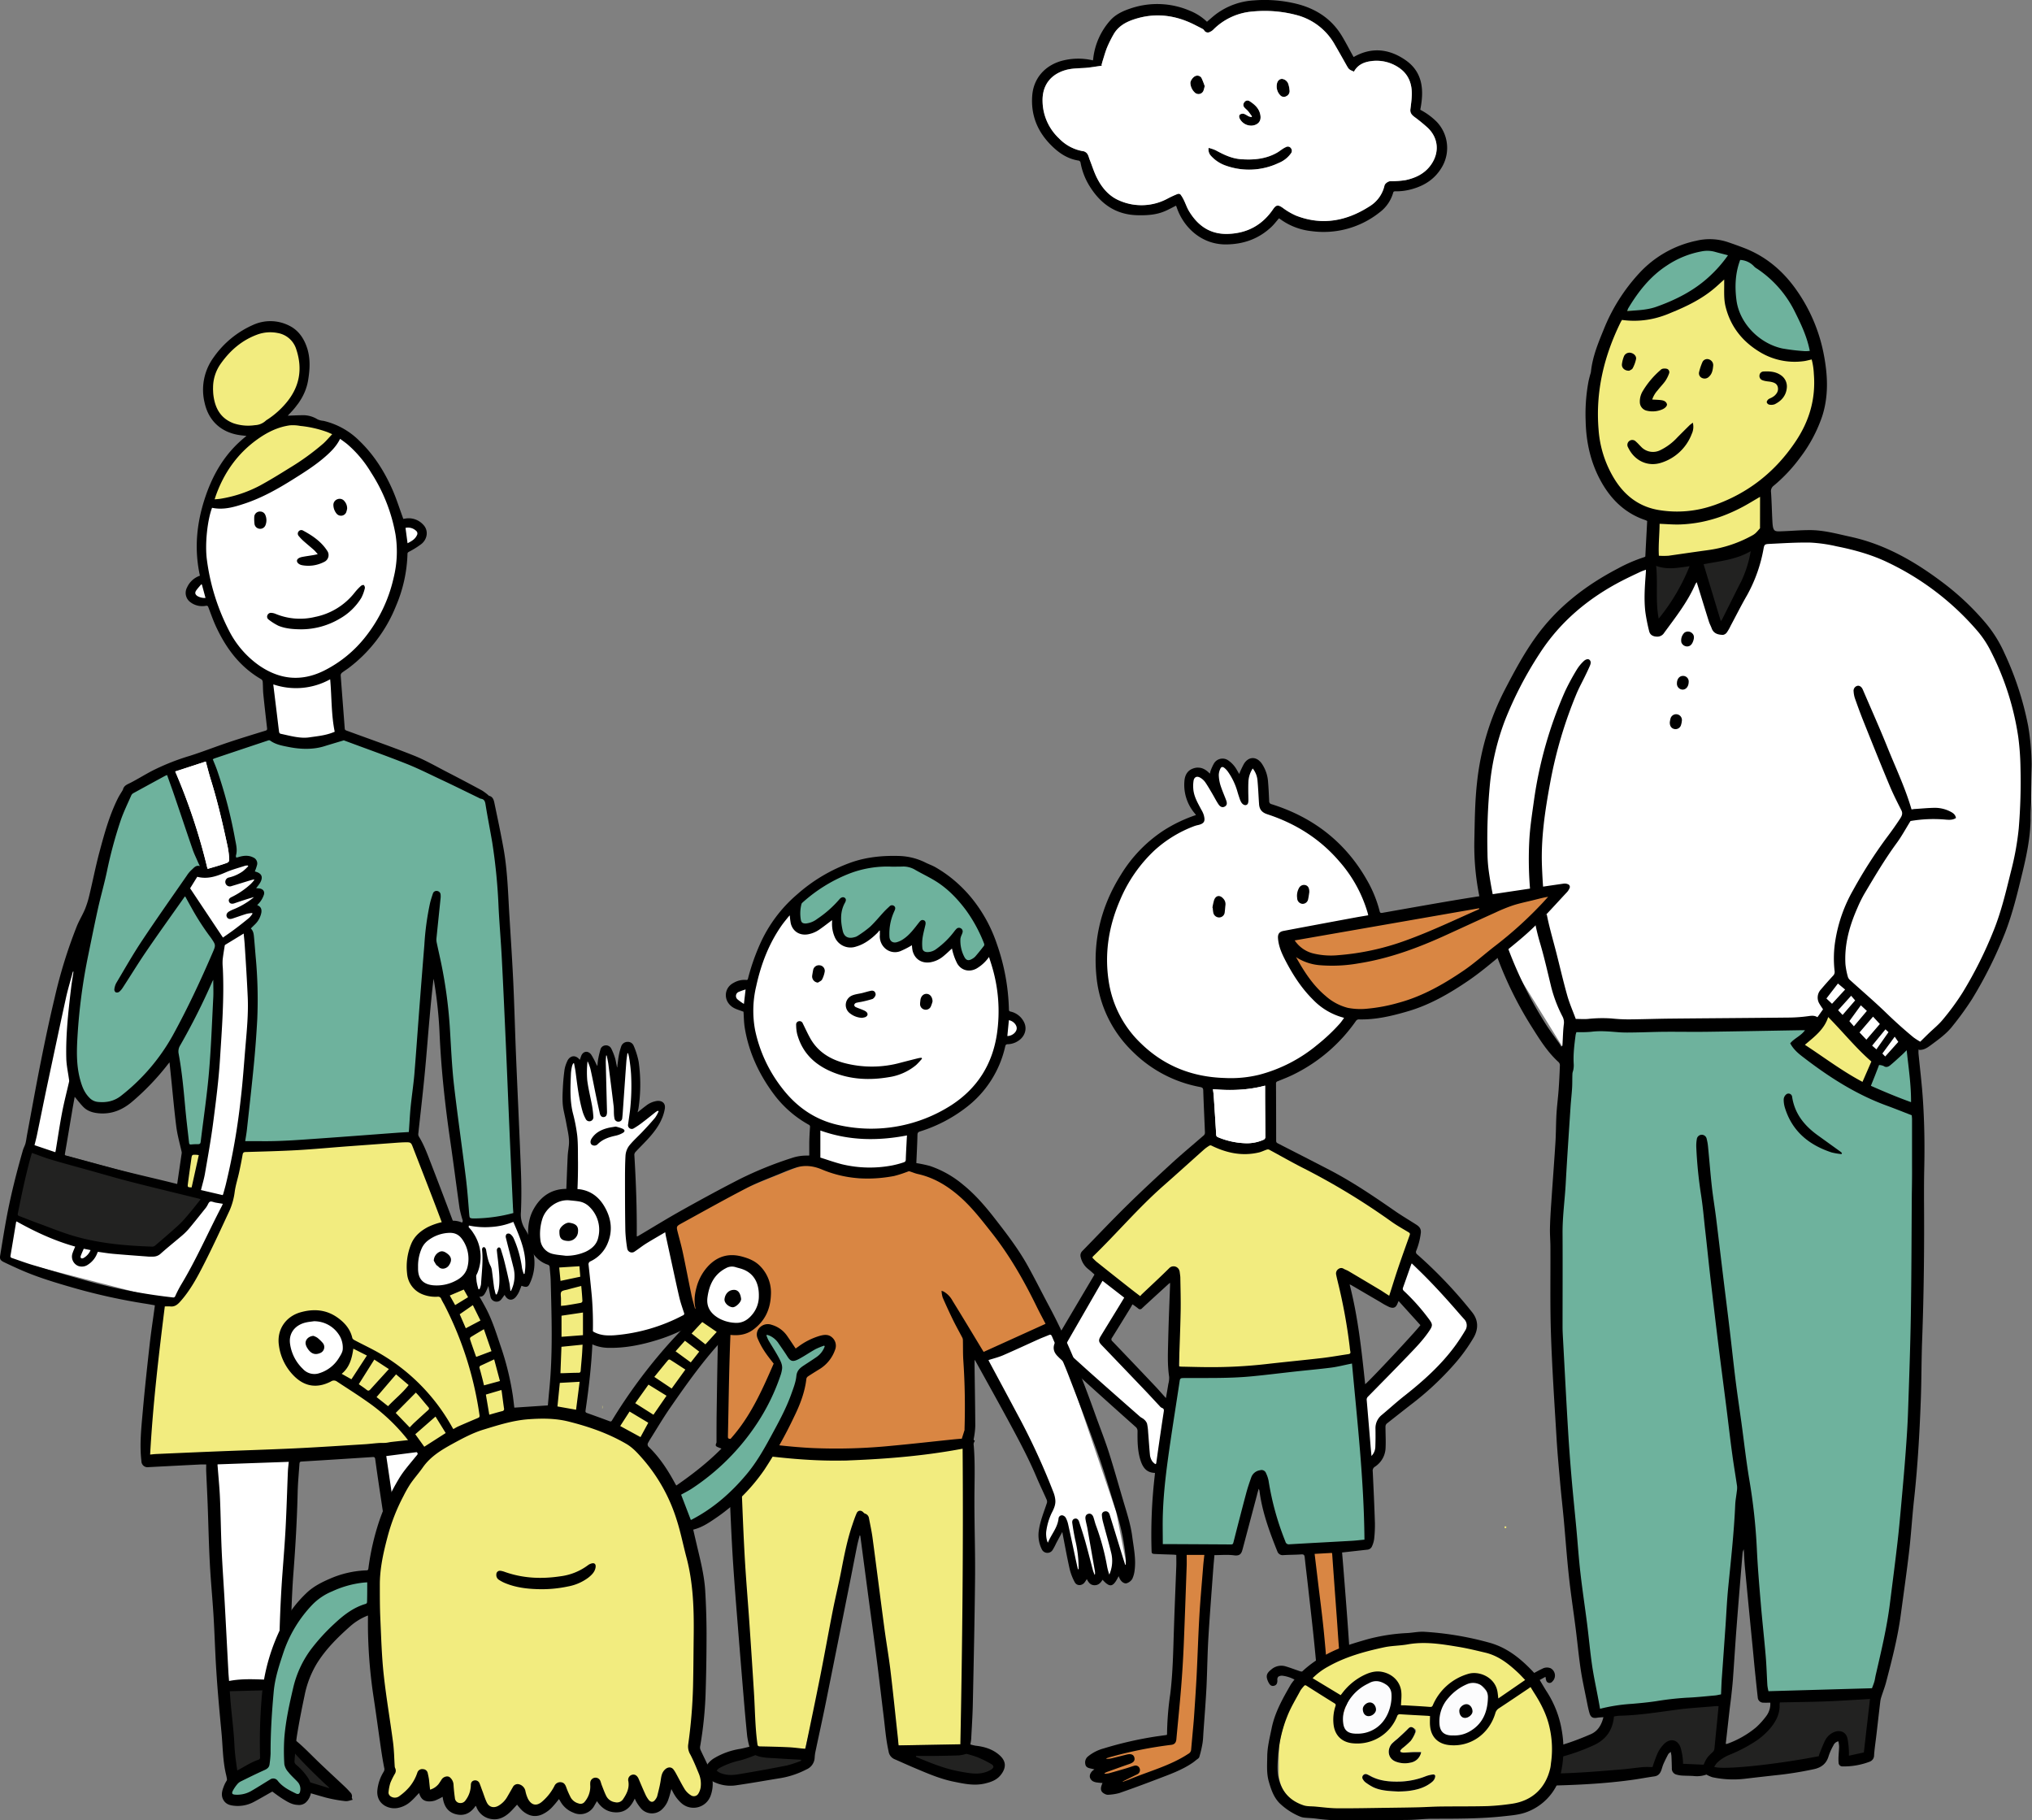 <svg xmlns="http://www.w3.org/2000/svg" viewBox="0 0 1086.25 973.04"><rect x="0" y="0" width="1086.25" height="973.04" fill="#808080" stroke="none"/><defs><style>.cls-1,.cls-8{fill:#f2ec7f;}.cls-2{fill:#d98643;}.cls-3{fill:#6eb29d;}.cls-4,.cls-7{fill:#fff;}.cls-5{fill:#222221;}.cls-10,.cls-6,.cls-7,.cls-8,.cls-9{fill-rule:evenodd;}.cls-9{fill:#f1e779;}.cls-10{fill:#fcfcfd;}</style></defs><title>Asset 1</title><g id="Layer_2" data-name="Layer 2"><g id="Layer_19" data-name="Layer 19"><path class="cls-1" d="M643.64,606.86l-62.89,65.8,28.78,20.21,21.06-13.31-.22,50.89-1.62,3.08H673l52.77-5.17-7-46,26,11.78L758,658.46s-31.34-16.91-41.77-26.27-39-21.11-39-21.11l-14.77,1.28Z"/><polygon class="cls-1" points="520.45 772 518.72 932.52 480.3 932.96 460.13 812.86 430.4 934.8 400.58 933.7 391.73 773.78 452.13 780.65 520.45 772"/><polygon class="cls-1" points="102.23 611.74 219.75 607.27 255.47 692.94 265.34 767.52 75.6 780.98 87.42 689.45 102.23 611.74"/><path class="cls-1" d="M181.89,232.36l-33.67,28.85-36.46,7.65s12.77-28.43,22-36.5,33.46-7.5,33.46-7.5Z"/><polygon class="cls-1" points="137.78 176.86 124.35 183.86 113.65 198.86 113.65 220.36 126.75 230.35 148.72 226.76 158.76 216.51 164.65 198.86 160.66 186.36 154.65 176.86 137.78 176.86"/><polygon class="cls-1" points="926.09 133.19 910.09 130.86 894.75 136.86 879.09 148.52 867.02 162.86 851.42 208.46 851.42 235.19 862.09 263.19 876.61 272.52 884.46 276.86 884.46 298.52 899.07 298.52 923.75 295.19 938.75 289.19 943.75 285.52 943.75 260.52 953.09 251.52 967.09 231.86 971.75 216.38 971.75 202.38 969.75 181.52 960.42 162.19 949.75 146.86 926.09 133.19"/><polygon class="cls-1" points="1004 566.11 976.5 538.86 972 546.86 965 554.61 962 558.86 975.25 570.11 996.5 581.11 999.25 575.11 1004 566.11"/><path class="cls-2" d="M688.08,500.86,838.92,475s-55.8,51.3-80.94,60.54-46.53,6.81-56.78-4.24S688.08,500.86,688.08,500.86Z"/><polygon class="cls-2" points="648.42 828.86 638.78 937.86 595.25 957.63 595.25 950.36 585.75 948.29 587.75 942.52 581.38 939.02 607.02 932.85 626.25 929.69 633.25 828.86 648.42 828.86"/><polygon class="cls-2" points="698.75 828.86 715.16 825.92 718.75 884.86 722.4 930.18 730.42 930.18 764.09 934.8 761.09 940.19 764.09 946.52 755.75 948.86 756.75 954.53 714.09 938.52 698.75 828.86"/><path class="cls-2" d="M563.26,709.87l-39.17,16.39-6.67-12.19V772s-44.57,4.82-65.29,5.56S387.28,772,387.28,772l-1.16-61.11-10.4-8.7-3.73.47-14.56-46.9s32.5-17.06,45-22.29,31.72-12.62,31.72-12.62l25.11,9,26.93-3.73s29.63,5.32,40.23,18.71S563.26,709.87,563.26,709.87Z"/><polygon class="cls-3" points="926.09 133.19 915.82 149.52 895.85 166.16 865.89 166.16 884.46 138.78 906.85 128.69 926.09 133.19"/><polygon class="cls-3" points="928.52 134.6 926.09 155.36 928.52 170.86 937.08 180.86 951.25 186.86 970.42 188.55 966.57 174.94 960.42 162.19 952.37 150.62 940.56 141.55 928.52 134.6"/><path class="cls-3" d="M839.15,548.86c2.1,0,132.85-2,132.85-2l-10,12,15.34,12.33,19.16,9.92s5-14.39,6.51-13.12,4.85-3.26,4.85-3.26l9.4-4.75,4.5-2.12,3.5,86s2,73.11,0,115.5-18.59,145-18.59,145H942.25l-9.6-103.49L920.75,910l-67.5,4.61s-8-28.24-11.5-66.74-8.23-104.5-9.37-144S839.15,548.86,839.15,548.86Z"/><path class="cls-3" d="M725.43,726.25,673,733.52H628.75s-7,41.83-8.5,57.33,0,38,0,38h42.17L673,790.36l8.27,26.5,2.33,12,48.46-4.5-1.79-46.8Z"/><polygon class="cls-3" points="145.25 392.36 104.25 405.25 66.25 420.88 56.75 459.16 45.75 497.86 39.75 536.8 39.75 567.93 46.75 589.86 61.75 589.86 85.75 567.93 92.5 559.36 96.25 593.36 101.59 615.11 108.04 615.11 219.75 607.27 231.89 510.86 236.98 533.36 241.09 591.36 251.14 650.79 262.64 655.85 274.44 648.4 271.25 518.36 268.75 470.36 261.34 425.22 183.25 392.36 167.21 398.36 145.25 392.36"/><path class="cls-3" d="M486.25,459.16s-24.71,2.25-39.44,8.2-21.22,14-21.22,14-1.84,14.5,3.16,14.5,18.06-8,18.06-8-2.37,13.62,5.32,15.5,19.62-10,19.62-10,.2,10.17,3.7,12c5.86,3.06,16.44-6.5,16.44-6.5s-3.05,11.92,3.31,13,16-9.5,16-9.5-.53,13.76,6.5,13.6,12.5-9.1,12.5-9.1-4.43-13.58-18-28.79S486.25,459.16,486.25,459.16Z"/><path class="cls-4" d="M422.75,484.68s-12.33,15.93-15.33,23.39-5,18.45-5,18.45-10,2.12-10.69,4.73,8,8.48,8,8.48,5,31.36,13.67,40.57,24.11,19.55,24.11,19.55l-3.39,18s17.62,9.67,28,9,25.33-4.33,25.33-4.33V602.19s19.67-3.66,29.33-13.66,19.33-32.74,19.33-32.74,10.55-2.41,10-7.26-8-7.34-8-7.34l-7.83-36a78,78,0,0,1-7.17,8,8.5,8.5,0,0,1-6.67,2l-4.2-4.6-1-6.74-7.17,5.68-8.88,2.33-3.45-3.1-1.34-8.67-8,5.43h-7L472,496.24l1.8-5.84-8,8.46-9.33,5.67-8-3.67-1.61-6.67v-6.33l-9.28,5.06-5.78,3.27-5.67-2Z"/><polygon class="cls-4" points="525.75 726.25 563.26 709.87 596.66 808.09 603.09 840.86 598.09 836.86 592.06 846.86 590.09 842.48 584.75 845.19 580.75 839.86 576.75 844.86 572.09 831.86 570.09 820.51 568.42 815.83 563.26 823.86 559.75 828.86 557.7 820.51 557.7 812.52 561.42 805.86 561.75 801.86 525.75 726.25"/><path class="cls-4" d="M357.42,655.76c.4,1.28,11.49,50.24,11.49,50.24l-23.49,8.06-23.48,4.85L314,709.2l-6.89-50.74V607.27L304,591.86v-17l1.39-10,3.6,6.34,5.13-4,3.63,5.67,7-11.57,5.16,9.28,3.92-9.28,4.59,3.23,1,12.22-1.33,18.95v4.5l13.33-9,2.34,6.85-17.3,17.48,2,49.33Z"/><path class="cls-4" d="M111.75,268.86l-3.71,20,1.85,19-6.9,4.82v6.68s6,2,6.75,2H114l14.75,30.5,14.05,11.5,2.94,29.13,18.87,5.15,18.65-5.29-3.5-34.25,16.5-13.5,12.5-20.08,6-25.67,1.25-4.5,8-5.75,1.5-5.27-3.25-3.23-6-.25-3.25,1-10.5-28-15.25-17.75-5.36-4.76-6.22,9.76-16.9,12.07-21.51,11.93-16.5,4.75Z"/><path class="cls-4" d="M99.25,475.11c.75-1,3.75-9.75,3.75-9.75h7L91.25,412.11l21-7.75,8.5,31.35,4,26.15,9.25-2.7,1.25,5.19v3l2.75,1.75-5,8,5,2-4.25,5.58,4.25,3.67-5.25,6.5,2.5,47.75-9.75,82.25-3,16.75-29,54.5-91-23.45,13-60.3,22-99.75,5.5-8.5-2.25,26.25-1.25,28.5-1,15.75-1.25,9.25-3.25,17-2,17.5,65.68,17.26h7.07s4.25-23.26,4.75-24,6.25-47,6.25-47l.75-51.5.5-8.75Z"/><polygon class="cls-4" points="112 778.4 118.6 902.5 150.75 902.5 157.09 777.62 112 778.4"/><polygon class="cls-4" points="203.75 774.52 207.75 806.86 231.74 775.12 229.98 768.41 203.75 774.52"/><path class="cls-4" d="M247,658.46c.94-.81,3.25-6.35,3.25-6.35l13.25,1.46,10.94-3.46,8.26,17.75v13.25l-2,3.5h-2.5l-3.81,6.25L270,689.56l-4.66,4.55-1-4.67L261,681.86l-2.75,5.5L255,690.93Z"/><path class="cls-4" d="M676.41,430.86l-3.22-24.12h-3.82l-6.95,14.12-7.3-14.12-6.7,8.34-7.6-4.65-5.07,4.65v11.28l6,10.17-6,4.33s-36.69,17.48-43.33,46.74,3.67,79.38,40.67,89.15,47.67,0,47.67,0l27-15.46,14.67-17.22-16.08-8.58-16.92-25.3-3-9.33,49-11.23s-9.95-26.54-24.67-39.77S676.41,430.86,676.41,430.86Z"/><polygon class="cls-4" points="648.13 608.17 660.4 611.77 677.19 611.08 680.75 600.71 680.75 576.75 646.42 576.75 648.13 608.17"/><polygon class="cls-4" points="753.63 670.19 788.1 708.52 764.09 738.52 738.42 760.86 737.09 777.56 732.05 782.86 727.24 745.51 762.42 709.87 746.48 689.45 753.63 670.19"/><polygon class="cls-4" points="587.75 680.19 565.42 721.52 611.09 762.85 611.09 779.52 619.59 785.19 625.58 753.1 591.42 715.86 604.42 694.12 587.75 680.19"/><path class="cls-4" d="M881.42,298.52l3,39.07,23.73-39.07,11.89,36.33,17-28,6.67-21.33s37.26-.86,55.81,7.33c0,0,82.49,24.66,86.51,119.33s-60.45,149.14-60.45,149.14L1020,558.7l-13.07,11.07L983,545.83l-6.5-7-4.5,8-132.85,2-1,15.38-34.09-55,20.67-21.68,7.55-11.47-36.72,5.5s-8.61-25.22-2.65-72.08C802.77,332,881.42,298.52,881.42,298.52Z"/><polyline class="cls-5" points="881.42 298.52 881.42 324.53 884.46 337.59 908.2 302.19 920.09 334.86 933.55 312.68 940.56 287.87 905.22 298.52 881.42 298.52"/><path class="cls-5" d="M948.5,907.61l-1.75,8-6.25,11-10.25,6.24-11,3.51,3.25-28.75-63.75,8.25v9.25l-14.25,7.74-12.12,3.51s-7.67,5.25-8.33,5.44,0,7.81,0,7.81h30.7l29.75-3s3.5-13.27,9-13.76,3,12.76,3,12.76l13.5.5,3-1,7.5,3.19,46.25-3.94,7.5-4s1.67-10.13,7.5-10.71,4,10.71,4,10.71l13-2.29,4.25-32Z"/><path class="cls-5" d="M482,937.49c.62.21,17.36,8.89,18,8.89s21.49,5.37,22.11,5.37,9.92-5,9.92-5l1.45-6.61L515.7,934.8Z"/><path class="cls-5" d="M432.21,938.11l-27.9-3.31-21.49,8.47v7.65h19.63s26.25-6.2,26.87-6.41S432.21,938.11,432.21,938.11Z"/><polygon class="cls-5" points="222.09 902.5 228.09 951.75 242.42 956.19 244.41 944.74 271.42 957.86 292.75 960.52 259.08 934.8 257.42 898.19 222.09 902.5"/><polygon class="cls-5" points="152.75 900.19 120.08 902.5 124.42 954.53 139.09 954.53 141.75 947.86 184.42 960.52 152.25 929.36 152.75 900.19"/><polygon class="cls-5" points="81.25 668.87 98.75 655.85 112 638.52 15.5 612.36 7.36 650.11 39.75 663.35 81.25 668.87"/><g id="VZJt1w"><path class="cls-6" d="M849.65,352.66c-.68-.6-2.07-.27-3.2.89a22,22,0,0,0-3.34,4.06,121.1,121.1,0,0,0-6.51,12A219.16,219.16,0,0,0,820,428c-1,7.2-2.15,14.42-2.5,21.67a190.33,190.33,0,0,0,.66,28.09c1.71-.63,3.41-1.31,5.07-2.1a6.83,6.83,0,0,1,1.75-.57c-.32-3.95-.52-7.91-.68-11.88-.61-15.22,1.67-30.16,4.42-45a232.7,232.7,0,0,1,14-47.28c1.38-3.31,3.14-6.47,4.7-9.71.87-1.8,1.75-3.6,2.52-5.44C850.38,354.73,850.67,353.56,849.65,352.66Z"/><path class="cls-6" d="M820.08,491.26l.08.4c2.17-1.26,4.31-2.57,6.39-4l0-.09Z"/><path class="cls-6" d="M1084.22,388.15A166.31,166.31,0,0,0,1071.46,349a67.8,67.8,0,0,0-10-16,140.88,140.88,0,0,0-20.9-20.08c-15.45-11.93-32-21.79-51.35-26-7.27-1.58-14.46-3.62-22-3.56-4.71,0-9.42.44-14.14.6-4.4.15-5.26.51-5.58-5.06-.3-5.27-.38-10.55-.75-15.82a3.6,3.6,0,0,1,1.44-3.46,84.57,84.57,0,0,0,14.24-15.19,77.29,77.29,0,0,0,11.67-21.92c3.45-10.68,3-21.54,1-32.29a88.55,88.55,0,0,0-15-35.53c-7.15-10.09-16.29-17.76-27.94-22.21q-4.47-1.71-9-3.23a30.67,30.67,0,0,0-16.36-.56,57.53,57.53,0,0,0-30.57,17.42,97.61,97.61,0,0,0-18.95,30.09c-3,7.3-6,14.64-6.81,22.62a11.66,11.66,0,0,1-.45,1.62c-.29,1.16-.61,2.32-.85,3.49a95.05,95.05,0,0,0-1.51,21.24c.27,11.36,2.68,22.21,8.24,32.21,5.39,9.7,12.91,17,23.65,20.63a8,8,0,0,1,1,.48c-.34,6.42-.68,12.71-1,19a2.89,2.89,0,0,1-.58.32,82.33,82.33,0,0,0-14.08,6.07C847.43,313,832.19,324.75,820.64,341c-6.24,8.76-11.27,18.21-16.22,27.72a139.55,139.55,0,0,0-14.79,49.1c-1.22,10.66-1.27,21.38-1.5,32.1a136.43,136.43,0,0,0,3.43,32.57c2.18-.51,4.38-1,6.59-1.29l.47-.11c-1.15-5.26-2.1-10.57-2.83-15.94a76.39,76.39,0,0,1-.63-9.09,310,310,0,0,1,1.32-36.91,132.23,132.23,0,0,1,8-34,198.79,198.79,0,0,1,18.37-35.53c11.08-17.27,26.28-29.95,44.4-39.28,3.2-1.65,6.46-3.16,9.71-4.7.85-.4,1.76-.68,2.91-1.12,0,1-.05,1.65-.11,2.33-.5,6.78-1,13.58-.19,20.36a97.94,97.94,0,0,0,2,10.09c.47,2.07,2,2.9,4.08,3a4.32,4.32,0,0,0,4-2.09c6.09-8.32,12.5-16.43,16.66-26a8.36,8.36,0,0,1,.7-1l.84,2.69c1.89,6.11,3.75,12.22,5.67,18.31.38,1.21,1,2.34,1.46,3.54,1,2.93,3.46,3.55,6.09,3.61a3.21,3.21,0,0,0,2.08-1.34,25.44,25.44,0,0,0,2-3.52c2.91-5.43,5.66-10.94,8.74-16.27a80.21,80.21,0,0,0,8.87-25c.39-2,.59-2.37,2.8-2.48,7.42-.36,14.85-.86,22.26-.72a80.59,80.59,0,0,1,14,2c9.5,1.89,18.81,4.46,27.59,8.72a145.51,145.51,0,0,1,47.65,36.5,53.28,53.28,0,0,1,7.25,11,148.1,148.1,0,0,1,14.6,45.72,141.71,141.71,0,0,1,1.18,16.26,300.29,300.29,0,0,1-.93,32.61,151.8,151.8,0,0,1-4.25,23.33c-2.59,10.48-5.07,21-9.08,31a219.44,219.44,0,0,1-16.71,33.43,133.55,133.55,0,0,1-10.47,14.31c-2.3,2.83-5.23,5.15-7.87,7.71-1.37,1.33-2.72,2.68-4.27,4.2a35.86,35.86,0,0,1-3.64-2.34q-7.48-6.18-14.45-12.94c-6.25-6.06-12.89-11.72-19.35-17.58a3.8,3.8,0,0,1-1.21-1.68,39.28,39.28,0,0,1-1.33-6.77c-.66-10.64,2.14-20.59,6.39-30.21a70.31,70.31,0,0,1,3.71-7.52c5.51-9.28,11-18.57,17.4-27.3,2.59-3.53,4.67-7.42,7.28-11.62a72.75,72.75,0,0,1,19.17-.72c1.76.13,3.5.18,5.12-.9-.31-1.94-1.76-2.82-3.25-3.56a18,18,0,0,0-8.36-1.87c-3.35.06-6.7.38-10,.6-.7,0-1.4.16-2.14.25-3.33-11.49-8.44-22.17-12.85-33.12-4.18-10.38-8.76-20.6-13.17-30.88-.64-1.5-1.72-2.27-2.85-2.08a2.7,2.7,0,0,0-2.08,3.07,14.47,14.47,0,0,0,.73,3.75c1.44,4.07,2.91,8.13,4.52,12.13,4.6,11.5,9.2,23,14,34.45,1.87,4.49,4.09,8.84,6.29,13.19.93,1.85.05,3.28-.81,4.59q-3.29,5-6.92,9.79a249.89,249.89,0,0,0-18.1,28.27,79.29,79.29,0,0,0-9.43,26.54,59.36,59.36,0,0,0-.45,16.73,2.84,2.84,0,0,1-.88,2.53q-3.33,3.61-6.52,7.37a6.3,6.3,0,0,0-.6,7.73c.57,1,1.21,1.86,1.82,2.78l-3,4.23c-1.55-1-3.11-.82-4.81-.58a81.26,81.26,0,0,1-10.27.77c-21,.23-42.07.35-63.11.56-7.52.07-15,.35-22.55.41a86.48,86.48,0,0,1-9.33-.49,72.35,72.35,0,0,0-12.69.26c-2.05.15-4.13,0-6.43,0-1.57-4.26-3.35-8.29-4.54-12.49-2.11-7.46-3.85-15-5.76-22.53-1.6-6.27-3.42-12.49-4.79-18.81-.15-.71-.28-1.42-.42-2.13-2.08,1.39-4.22,2.68-6.39,3.92.81,4.06,1.78,8.1,3,12.12,2.15,7.36,3.83,14.86,5.65,22.32a72.21,72.21,0,0,0,6.18,16.33,6.89,6.89,0,0,1,.66,4.34c-.38,3.05-.43,6.15-.62,9.23,0,.69-.09,1.37-.13,2.05l-.68.43a14.24,14.24,0,0,0-.77-1.41c-2.52-3.6-5.22-7.09-7.56-10.81A219.23,219.23,0,0,1,806,506.45c-.23-.62-.44-1.24-.66-1.86-1.94,1.49-3.95,2.87-6,4.15a200.93,200.93,0,0,0,18.88,39.2c4.43,7,8.73,14.18,15,19.84a2.39,2.39,0,0,1,.66,1.66c-.17,4.39-.37,8.78-.69,13.16s-.89,8.56-1.14,12.85c-.29,5-.24,10.06-.55,15.08-.67,10.77-1.51,21.54-2.23,32.31-.31,4.54-.6,9.09-.7,13.64-.08,3.27.22,6.55.24,9.82.09,15.6-.23,31.21.29,46.79.62,18.62,1.88,37.22,3,55.82.47,7.9,1.21,15.79,1.91,23.67.57,6.45,1.31,12.88,1.91,19.33.94,10.19,1.65,20.41,2.76,30.58,1,9.38,2.45,18.71,3.64,28.07.92,7.22,1.59,14.47,2.66,21.67.83,5.61,2.09,11.15,3.19,16.72.45,2.27.89,4.55,1.53,6.77s1.86,2.88,4.15,2.45c1-.18,2-.17,3.3-.28-1.08,4.3-3.06,7.52-6.85,9.13-4.62,2-9.32,3.83-14.12,5.33s-9.92,2.49-14.86,3.82a26.59,26.59,0,0,0-9.36,4.2A9.21,9.21,0,0,0,808.3,945c-.6,2-.95,4.35.63,5.92s3.25,3.07,5.71,3.16c3.51.13,7,.54,10.54.47,16.16-.33,32.3-1,48.32-3.29,3.63-.53,7.24-1.22,10.88-1.73,2.13-.3,3.16-1.64,3.79-3.49.36-1.06.63-2.16,1.08-3.18.77-1.75,1.63-3.46,2.52-5.15.23-.43.73-.71,1.34-1.29a17.68,17.68,0,0,1,.39,2.12c.1,2.24.18,4.47.22,6.71a3.23,3.23,0,0,0,2.54,3.34,13.21,13.21,0,0,0,2.82.5c2.08.13,4.16.1,6.23.24a15.16,15.16,0,0,0,6.89-.76,17.27,17.27,0,0,0,3.2,1.41,53.23,53.23,0,0,0,17.4.82c5.24-.63,10.48-1.21,15.73-1.8a189.86,189.86,0,0,0,21.31-3.36c3.93-.9,6.56-3,7.71-7a31.44,31.44,0,0,1,2.54-5.67,3.64,3.64,0,0,1,2.65-2.18,16.21,16.21,0,0,1,.39,2.6c0,1.67-.2,3.35-.27,5a25.08,25.08,0,0,0,0,3.81,2,2,0,0,0,2,2,38.64,38.64,0,0,0,14.78-2.59,3.56,3.56,0,0,0,2.19-3.4c.26-3.58.81-7.14,1.23-10.71.7-6,1.38-12.06,2.1-18.09a13.61,13.61,0,0,1,.59-2.49c.8-2.5,1.77-5,2.44-7.49,3.12-11.91,6.23-23.83,7.88-36.06,1.57-11.65,3.24-23.28,4.6-35,1-8.89,1.54-17.85,2.52-26.75,1.94-17.66,2.95-35.39,3.61-53.13.4-10.71.32-21.44.72-32.15.94-25.11,1.19-50.22,1-75.34,0-5.36,0-10.72.12-16.08.29-12.56.11-25.12-.75-37.66-.55-8.05-1.53-16.08-2.31-24.11-.05-.53,0-1.06,0-2,2.62.31,4.53-1,6.4-2.35,4.23-3.15,8.6-6.19,11.85-10.42a161,161,0,0,0,10.39-14.37,227.65,227.65,0,0,0,17.72-35.6c4-10.39,6.59-21.2,9.2-32,2.15-8.88,4-17.82,4.33-27,.36-8.87.5-17.75.56-26.63A131.67,131.67,0,0,0,1084.22,388.15Zm-154-249.21a10.79,10.79,0,0,1,7.57,3.59,7.37,7.37,0,0,0,1.54,1.13,58.77,58.77,0,0,1,20.16,23c2.92,5.83,5.75,11.76,7.35,18.15.21.82.39,1.66.64,2.74a16.7,16.7,0,0,1-2.59.16,110.9,110.9,0,0,1-12.12-1.44c-12.3-2.69-22.74-13.39-24.46-25.48C927.32,153.52,927.54,146.13,930.26,138.94Zm-60,26.18c5.45-9.16,11.91-17.43,21-23.3a49.31,49.31,0,0,1,18.55-7.48,15.28,15.28,0,0,1,6.88.24c2.28.65,4.58,1.21,7.08,1.87a69.09,69.09,0,0,1-9.65,11.06c-8.26,7.75-18.13,12.75-28.68,16.49-4.92,1.74-10.14,1.86-15.51,2.23A5.78,5.78,0,0,1,870.27,165.12Zm16.46,165.51c-1.79-9.49-.37-18.68-1.35-28.16,6,2.25,11.76,1,17.87.18A107.05,107.05,0,0,1,886.73,330.63Zm43.83-19.33c-3.31,6.56-6.58,13.14-9.87,19.71a9.19,9.19,0,0,1-.75,1l-9.2-30.41c8.39-1.63,17.3-2.37,25.2-7A62,62,0,0,1,930.56,311.3Zm10.34-28.92c-.78.87-1.5,1.78-2.34,2.57a9.28,9.28,0,0,1-1.95,1.34,67.51,67.51,0,0,1-23.51,7.77c-7,.95-14.07,2-21.11,3a41.13,41.13,0,0,1-5.15,0c-.33-5.65.33-11.19.38-17.07,3.84.14,7.55.49,11.23.34A72.38,72.38,0,0,0,909.61,279a77.21,77.21,0,0,0,11-3.11,88.84,88.84,0,0,0,10.27-4.58c3.31-1.7,6.47-3.71,10-5.74Zm-24.81-12.26a59.22,59.22,0,0,1-28.61,2.62c-10.59-1.57-18.41-7.29-24.07-16.17a58.27,58.27,0,0,1-8.8-26.86c-1.71-20.3,2.89-39.36,11.81-57.51.17-.35.4-.68.7-1.19a46.7,46.7,0,0,0,18-1,53.27,53.27,0,0,0,8.14-2.81c8.55-3.47,16.8-7.48,23.84-13.6,1.43-1.25,2.82-2.54,4.66-4.19,0,1.27,0,2.1,0,2.93,0,3.83-.21,7.68.71,11.46,2.66,10.86,9.12,18.87,18.59,24.52a35.86,35.86,0,0,0,23.06,4.75c1.41-.16,2.79-.58,4.41-.92a37.13,37.13,0,0,1,1.15,7.74c1.08,13.19-2.38,25.13-9.74,36.08C949.05,252.18,934.53,263.67,916.09,270.12Zm103.22,291.23c1,9.45,2.39,18.36,2.33,27.79-7.33-2.64-14.28-5.56-21.46-8.74.78-2,1.52-3.77,2.23-5.59s1.38-3.56,2.14-5.54a7,7,0,0,1,2.34.5c1.44,1,2.63.49,3.72-.43,2-1.65,3.84-3.37,5.73-5.09C1017.23,563.45,1018,562.59,1019.31,561.35Zm-4.48-4.43-7,7.81-1.51-1.59,6.59-9Zm-5.24-5.2-6.46,9.2-2.29-2,7.13-8.72Zm-4.62-4.36-7.2,8.38-3.67-3.88,7.23-8.44Zm-6.94-7-6.94,8.23-2.42-2.77,6.14-8.46Zm-8.41-8.1,2.14,2.49L985,542.52l-2.4-2.52Zm-7.06-6.54,3.84,3.22-7,7.61-3-2.83Zm-5.26,17.86c7.87,7.93,14.75,16.55,23.13,23.83l-4.74,10.88c-10.89-5.76-20.46-13.06-30.79-19.81C970,554.09,975.21,550.27,977.31,543.62ZM910.7,943.29l-11-.49a20.39,20.39,0,0,0-.12-2.5,34,34,0,0,0-1.23-6.3c-1.52-4.12-5.33-5-8.57-2a17.38,17.38,0,0,0-3.6,5,74.83,74.83,0,0,0-2.79,7.56c-1.48,0-3.23-.13-5,0-3.82.34-7.62.93-11.44,1.24-8.2.67-16.4,1.38-24.62,1.8-8.78.45-17.57.59-26.35.85-.7,0-1.4,0-2,0a2.09,2.09,0,0,1,.83-2.9,15.64,15.64,0,0,1,3.94-2.22c4-1.23,8-2.36,12-3.27a106.79,106.79,0,0,0,21.29-7.22c6.4-2.95,10.06-7.92,10.74-15.33a23.18,23.18,0,0,1,2.88-.4c10.18-.21,20.19-1.82,30.25-3.17,7.2-1,14.47-1.33,21.72-2a6.48,6.48,0,0,1,1.07.11c-.24,2.55-.47,5-.71,7.44-.5,5-1,10-1.48,15a3.1,3.1,0,0,1-1.14,2.23C912.58,939.34,912.27,939.82,910.7,943.29ZM998,922.48c-.54,4.67-1.07,9.35-1.63,14.25l-8,1.75c0-.89.05-1.58,0-2.26a45.29,45.29,0,0,0-.79-7.1c-.95-3.67-4.31-4.56-7.41-3.14a9.32,9.32,0,0,0-4.45,4.22c-1.17,2.26-2,4.67-3,7a13,13,0,0,0-.44,1.54c-23.08,4.5-51.44,7.46-55.91,5.68a15.63,15.63,0,0,1,1.45-2.08,20.87,20.87,0,0,1,6.82-4.38A79.75,79.75,0,0,0,939,930.4a37.19,37.19,0,0,0,7.91-7.29c2.79-3.56,4.65-7.45,4.41-12.12a4.61,4.61,0,0,1,.16-1c8-.17,16-.23,24-.53s15.92-.84,24.17-1.29C999.09,913.12,998.53,917.8,998,922.48Zm-75.47,9.65c.1-.87.21-1.72.3-2.57.58-5.16,1.15-10.32,1.74-15.48.27-2.37.62-4.74.88-7.12.34-3.18.71-6.36.94-9.54.67-9.17,1.21-18.34,1.92-27.51,1-13.15,2.11-26.29,3.19-39.43a5.39,5.39,0,0,1,.67-2.31c.2,3.27.32,6.55.63,9.81q2,21.12,4.09,42.23c.53,5.41,1,10.82,1.59,16.23q.55,5.48,1.17,10.95a2.94,2.94,0,0,0,3.08,2.74c1.17.06,2.35,0,3.62,0a10.81,10.81,0,0,1-2,6.94,40.91,40.91,0,0,1-5.56,6.22,50.92,50.92,0,0,1-15.55,8.86A2.46,2.46,0,0,1,922.51,932.13ZM1022,638.21c-.16,21.52-.17,43-.52,64.55-.28,17.43-.91,34.86-1.51,52.29-.24,7-.73,14.06-1.25,21.08-.61,8.29-1.35,16.57-2.09,24.84-.7,7.73-1.36,15.46-2.25,23.16-1.28,11.12-2.73,22.22-4.13,33.32-1.63,12.87-4.68,25.47-7.58,38.09-.25,1.09-.37,2.21-.68,3.29-.37,1.27-.88,2.49-1.28,3.59L945.37,904a25.57,25.57,0,0,1-.58-3.11c-.32-5.27-.45-10.55-.9-15.8-.78-9.24-1.83-18.46-2.6-27.7-.83-9.88-1.69-19.77-2.14-29.67a306.27,306.27,0,0,0-4-36.69c-1.72-10.24-2.86-20.58-4.27-30.88-1-7.21-2.09-14.4-3-21.62-1.15-9.2-2.12-18.43-3.22-27.64-1.17-9.84-2.42-19.68-3.62-29.52-1.22-10.08-2.4-20.16-3.65-30.24-.71-5.71-1.68-11.38-2.31-17.1-.77-7-1.3-14-2-21a25.8,25.8,0,0,0-.73-4.24,2.67,2.67,0,0,0-5.29.2,20.1,20.1,0,0,0-.27,4.29A233.22,233.22,0,0,0,909.38,639c.88,5.68,1.4,11.42,2,17.14,1,8.5,1.83,17,2.8,25.51q2,17.4,4.12,34.78c1.48,12,3.06,23.95,4.58,35.92,1.07,8.41,2,16.83,3.17,25.23.75,5.62,1.73,11.22,2.54,16.84a11.08,11.08,0,0,1-.14,2.78c-.27,2.38-.74,4.75-.85,7.13-.65,15-2.33,29.82-3.79,44.7-.65,6.68-.94,13.4-1.4,20.1-.65,9.41-1.32,18.82-2,28.24-.18,2.7-.26,5.41-.39,8.32-1.16.21-2.23.5-3.32.59-5,.44-10,1-15.07,1.2a158.53,158.53,0,0,0-16.19,1.84c-4.34.65-8.73,1.07-13.1,1.44a92,92,0,0,0-17,2.64c-.34-1.95-.65-3.73-1-5.51-1.09-5.89-2.39-11.76-3.25-17.68-1.07-7.36-1.73-14.77-2.66-22.15-1.16-9.12-2.55-18.21-3.59-27.35-.9-7.86-1.43-15.77-2.16-23.65-.86-9.23-1.83-18.46-2.62-27.7-.71-8.29-1.33-16.58-1.82-24.88-1-16.45-1.83-32.9-2.73-49.35-.1-1.92-.21-3.84-.21-5.75,0-16.72.09-33.44,0-50.15-.06-9,1.22-17.86,1.7-26.8.74-13.65,1.69-27.3,2.58-40.94.22-3.34.62-6.66.82-10,.15-2.46.06-4.93.17-7.39,0-.84.4-1.67.53-2.51a12.34,12.34,0,0,0,.18-2.59c-.36-5.3.32-10.54,1-15.77a11,11,0,0,1,.43-1.51c.75,0,1.45,0,2.15,0a55.12,55.12,0,0,0,5.75-.2c4.89-.64,9.73-.14,14.6.24,3,.23,6.05.16,9.08.11,5.2-.08,10.39-.31,15.59-.35,7.52-.05,15,.1,22.56,0,16.63-.22,33.27-.55,49.9-.83.76,0,1.53,0,2.56,0-2.2,3.07-5.72,4.3-7.9,7,1.76,3.27,4.31,5.42,7,7.45C977.73,575.72,992.2,585,1008.61,591c4.43,1.62,8.8,3.38,13.37,5.15,0,.54.13,1.24.14,2q0,12.48,0,25C1022.16,628.14,1022.09,633.17,1022,638.21Z"/><path class="cls-6" d="M984.43,616.9a35,35,0,0,1-5.3-.89c-12.18-4-21.16-11.37-25-24a14.45,14.45,0,0,1-.61-4.48,3.8,3.8,0,0,1,1.21-2.43,1.94,1.94,0,0,1,3.29,1.18c1.33,9,6.55,15.42,13.68,20.56l11.87,8.55c.38.27.72.6,1.08.91Z"/><path class="cls-6" d="M901.94,345.54a3.31,3.31,0,0,1-3.12-2.17,5.68,5.68,0,0,1,1.64-5.19,3.26,3.26,0,0,1,4,.2c1.17,1,1.37,2.35.64,4.37C904.42,344.61,903.42,345.5,901.94,345.54Z"/><path class="cls-6" d="M892.64,386a14.49,14.49,0,0,1,.33-1.74,3.1,3.1,0,0,1,6.09,1.16,9.14,9.14,0,0,1-.37,1.87,3.06,3.06,0,0,1-3.58,2.4C893.49,389.37,892.52,388,892.64,386Z"/><path class="cls-6" d="M899.72,361.29a3,3,0,0,1,3,3.33c-.06,2.36-1.41,4-3.28,4a3.16,3.16,0,0,1-3-3.36C896.45,362.88,897.81,361.27,899.72,361.29Z"/><path class="cls-6" d="M904.93,225.93a8.91,8.91,0,0,1-.56,6,25.64,25.64,0,0,1-16.1,15.34c-7.08,2.4-14.09-.73-17.58-7.41a6.51,6.51,0,0,1-.32-.64,2.62,2.62,0,0,1,4.17-3.15c1,.83,1.79,1.81,2.71,2.7a8.69,8.69,0,0,0,10.33,1.84,30.39,30.39,0,0,0,9.14-6.85c2.08-2.09,4.16-4.18,6.27-6.25C903.48,227,904.08,226.6,904.93,225.93Z"/><path class="cls-6" d="M883.23,213.56c1.78.11,3.22.14,4.64.31s2.72.6,3.21,2.09c.29.89-.86,2.2-2.48,2.88a13.22,13.22,0,0,1-8.21.71,4.74,4.74,0,0,1-3.78-4.61A10.68,10.68,0,0,1,878.2,209a46,46,0,0,1,9.35-11.11,2.58,2.58,0,0,1,1.19-.77,4.9,4.9,0,0,1,2.49.07,1.9,1.9,0,0,1,1,2.46,18,18,0,0,1-2,4c-1.24,1.75-2.79,3.27-4.11,5A13.66,13.66,0,0,0,883.23,213.56Z"/><path class="cls-6" d="M955.2,207.1c-.3,4.12-2.68,7.13-6.53,9a5.37,5.37,0,0,1-3,.16,1.84,1.84,0,0,1-1.21-1.25c-.07-.47.41-1.13.82-1.54a6.7,6.7,0,0,1,1.47-.77,10,10,0,0,0,1.81-1.14c1.37-1.23,2.26-2.73,1.8-4.66s-2.09-2.47-3.78-2.81c-.78-.16-1.58-.18-2.37-.33a10.24,10.24,0,0,1-2.07-.53,2.38,2.38,0,0,1-1.56-2.65,2.25,2.25,0,0,1,2.13-2c3.22-.16,6.41,0,9.2,1.91A7.24,7.24,0,0,1,955.2,207.1Z"/><path class="cls-6" d="M915.82,195.51c-.21,2.18-.52,4.22-2.17,5.76a3.22,3.22,0,0,1-3.71.81,2.73,2.73,0,0,1-1.66-3.15,30.21,30.21,0,0,1,1.9-5.61,2.84,2.84,0,0,1,3.57-1.15A3.22,3.22,0,0,1,915.82,195.51Z"/><path class="cls-6" d="M870.94,198.16c-2.43.09-4.11-1.52-3.9-3.5a16.31,16.31,0,0,1,1.15-4.36,3.21,3.21,0,0,1,3.85-1.63c1.55.4,2.84,1.81,2.54,3.29a18.3,18.3,0,0,1-1.79,4.88C872.4,197.56,871.32,197.91,870.94,198.16Z"/></g><g id="vnujw9"><path class="cls-6" d="M664.44,827.42c-.09.35-.19.7-.28,1-.64,2.58-1.93,3.29-4.49,2.95-3.36-.46-6.84-.11-10.47-.11-.22,2.63-.49,5.48-.7,8.34-.87,12-1.83,24.08-2.55,36.14-.51,8.7-.59,17.42-1,26.13-.41,8-1.07,16-1.62,23.93-.14,2-.18,4.08-.51,6.07a58.24,58.24,0,0,1-1.71,7.31c-.21.7-1.17,1.18-1.82,1.72a22.8,22.8,0,0,1-1.82,1.4c-5.78,3.94-12.34,6.22-18.79,8.69-6.76,2.59-13.54,5.1-20.38,7.47a28,28,0,0,1-5.89.9,3.08,3.08,0,0,1-1.5-.3c-2.58-1.12-3-2.76-1.53-6a24.17,24.17,0,0,1-2.82-.26A6.18,6.18,0,0,1,584,952c-1.85-1.46-1.87-3.36-.22-5.22a11.29,11.29,0,0,1,1.26-1c-1-.23-1.61-.39-2.24-.52-1.25-.26-2.37-.78-2.59-2.15a4.16,4.16,0,0,1,1.19-4.07,22.58,22.58,0,0,1,8.57-4.44,197.59,197.59,0,0,1,28.15-6.43l5.61-.79a1.64,1.64,0,0,0,.14-.46,160,160,0,0,1,1.71-21.39c1.41-11.41,1.57-22.89,1.95-34.36.37-11.31.86-22.62,1.28-33.93.07-2,0-4,0-6.11-.44,0-.94-.1-1.44-.12-3.31-.12-6.63-.19-9.94-.36-1.68-.09-1.8-.28-1.84-2a274.59,274.59,0,0,1,1.7-39.88c.06-.46.08-.93.13-1.46-4.88-.09-6.74-3.36-7.91-7.29-1.45-4.89-1.47-9.95-1.41-15a2.89,2.89,0,0,0-1.17-2.42q-12.45-11.09-24.82-22.27c-5.28-4.77-10.5-9.6-15.75-14.41-.32-.3-.62-.63-.93-.94-2.18-2.14-2.79-4.59-1.45-7.4.64-1.33,1.24-2.69,2-4q9.45-16,18.94-32a2.17,2.17,0,0,0,.11-.37c-1-.87-2-1.82-3.09-2.68a11.34,11.34,0,0,1-4.24-6.6,3.25,3.25,0,0,1,.85-3.19c8.08-8.26,16-16.66,24.26-24.75,7.84-7.7,15.92-15.18,24-22.59,5.49-5,11.23-9.74,16.82-14.64a2,2,0,0,0,.5-1.42c-.29-7.47-.67-14.94-.91-22.42,0-1.28-.49-1.65-1.63-1.87a68.87,68.87,0,0,1-36.1-18.94,64,64,0,0,1-19.32-39.76c-2.06-19.7,2.5-38,13-54.72a74.74,74.74,0,0,1,22.68-23.59,77.73,77.73,0,0,1,17.49-8.38c-.23-.3-.42-.58-.63-.84a23.59,23.59,0,0,1-5.56-17.24c.22-3,1.43-5.56,4.44-6.72,3.16-1.22,6-.33,8.38,1.92l.86.76a8.26,8.26,0,0,1,.28-1.36A23.73,23.73,0,0,1,649,408a5.35,5.35,0,0,1,7.59-1.54,15.07,15.07,0,0,1,4.73,5.33c.39.63.74,1.28,1.12,1.93a53,53,0,0,1,2.5-5.36c2.49-4.1,6.73-4.17,9.53-.26a19.74,19.74,0,0,1,3.42,10.1c.28,3.31.42,6.62.57,9.94a1.61,1.61,0,0,0,1.35,1.74c22.24,7,39.47,20.32,51,40.69a65.48,65.48,0,0,1,6.71,16.51c.22.88.61,1,1.44.86,14.05-2.47,28.1-5,42.18-7.33,13.73-2.24,27.51-4.22,41.26-6.3,4.54-.69,9.09-1.35,13.64-2a4.19,4.19,0,0,1,2,.29,1.53,1.53,0,0,1,.91,2.31,7.07,7.07,0,0,1-1.22,1.91c-5.85,6.24-11.53,12.67-17.67,18.62-5,4.89-10.55,9.31-16,13.76-6.25,5.11-12.4,10.41-19.05,14.95-10.06,6.85-20.64,13-32.41,16.42-8.54,2.51-17.25,4.58-26.3,4.33a1.87,1.87,0,0,0-1.36.7,87.82,87.82,0,0,1-33.48,28.76c-2.75,1.37-5.64,2.46-8.49,3.63a1.12,1.12,0,0,0-.85,1.22q.07,15.3.08,30.6c0,.82.39,1.1,1,1.41,9.18,4.7,18.37,9.38,27.53,14.14,12.16,6.32,23.5,14,34.73,21.79,3.8,2.65,7.82,5,11.71,7.5,1.52,1,2.56,2.1,2.37,4.27a37.19,37.19,0,0,1-2.44,9.61,1.56,1.56,0,0,0,.52,2,241.12,241.12,0,0,1,29.29,30.84c3.34,4.12,3.56,8.87.88,13.57a92,92,0,0,1-10.65,14.62A158.79,158.79,0,0,1,754,751q-6.4,5-12.73,10a2.31,2.31,0,0,0-.63,1.62c0,3.79.25,7.6.05,11.38A12.47,12.47,0,0,1,735,784a2.47,2.47,0,0,0-1.17,2.55c.44,9.14.87,18.29,1.16,27.44a66.52,66.52,0,0,1-.42,8.74,14.12,14.12,0,0,1-1.22,4,3,3,0,0,1-2.63,1.64l-11.55,1.29-1.73.19c.27,3.26.54,6.36.78,9.47,1,12.6,2,25.19,2.85,37.8.81,11.94,2.27,23.8,4.22,35.6.6,3.62.82,7.31,1.13,11,.18,2.09.11,2.1,2.26,2.27a200.57,200.57,0,0,1,30.94,5.32,26.71,26.71,0,0,1,9.52,4.13,4.41,4.41,0,0,1,1.73,3.88,2.47,2.47,0,0,1-1.84,2.41c-.85.3-1.73.52-2.6.78a22.46,22.46,0,0,1,1.7,2.15,3.17,3.17,0,0,1-1.88,4.78c-1.33.37-2.73.5-4.12.74.22.55.47,1.08.66,1.64,1,2.94-1.08,4.41-3.38,4.71a19,19,0,0,1-8.48-1.29C741,951.82,731,948.51,721.17,945a61.3,61.3,0,0,1-8.47-4.2,6.47,6.47,0,0,1-2.8-2.37,25.07,25.07,0,0,1-2-6.25c-.6-3.29-1-6.64-1.28-10-1.31-14-2.48-28-3.86-41.92-1.09-11.06-2.4-22.1-3.63-33.15-.54-4.89-1.16-9.77-1.67-14.66-.13-1.23-.5-1.68-1.84-1.58-3.19.23-6.4.18-9.59.39a3,3,0,0,1-3.2-2c-4.13-10.33-8-20.76-9.49-31.87a3.8,3.8,0,0,0-.47-1.6c-.35,1.21-.72,2.42-1,3.63m-2.17-388.69a14,14,0,0,0-2.33,7c-.15,3.23-.06,6.47,0,9.7,0,1.67-.23,2.55-1.16,2.86s-2.11-.35-2.83-1.73a10,10,0,0,1-.62-1.43c-.42-1.25-.84-2.5-1.21-3.77a35.11,35.11,0,0,0-5.23-11,10.42,10.42,0,0,0-1.81-1.9c-.9-.73-1.69-.6-2.14.44a8.08,8.08,0,0,0-.84,3.31,20.7,20.7,0,0,0,.86,5.41c.85,2.7,2,5.3,3,7.94.71,1.82.54,2.83-.58,3.52s-2.39.42-3.44-1.15c-1.24-1.85-2.24-3.86-3.38-5.79s-2.41-4.15-3.77-6.11a8.55,8.55,0,0,0-2.56-2.3c-1.79-1.08-3.29-.41-3.62,1.65a18.22,18.22,0,0,0-.14,4.29c.31,4.16,2.44,7.64,4.33,11.21a13,13,0,0,1,1.32,2.93c.65,2.71.66,4.34-3.06,5.2a15.05,15.05,0,0,0-2.08.58,65.8,65.8,0,0,0-21.29,13,77.62,77.62,0,0,0-18.42,26.65c-6,13.89-8.34,28.35-6,43.38a57.54,57.54,0,0,0,17.17,33.06c12.38,12.09,27.41,18,44.65,18.53a63.65,63.65,0,0,0,18.69-1.74,80.26,80.26,0,0,0,31-16A98.28,98.28,0,0,0,716.35,547c.76-.9,1.41-1.87,2.15-2.86a4.48,4.48,0,0,0-.51-.23,34.88,34.88,0,0,1-16.09-9.57c-6.24-6.18-10.9-13.47-14.9-21.21-1.88-3.64-3.5-7.38-3.81-11.54-.18-2.36.7-3.57,3-4q19.32-3.65,38.66-7.22c2.15-.4,4.3-.73,6.56-1.12-.12-.55-.19-.93-.3-1.3a72.12,72.12,0,0,0-15.31-27.7c-10.34-12-23.32-20.09-38.31-25-2.9-.94-4.24-2.58-4.43-5.45,0-.32-.05-.64-.07-1-.24-3.83-.41-7.67-.76-11.49A11.69,11.69,0,0,0,669.68,410.79Zm72.95,281.82.4-1.25c1.44-4.49,2.81-9,4.33-13.47,2-5.9,4.12-11.77,6.21-17.64.27-.76.06-1.1-.61-1.5-3-1.81-6.1-3.53-9-5.58a366.32,366.32,0,0,0-48.28-29.23c-5.84-3-11.51-6.25-17.28-9.36a1.84,1.84,0,0,0-1.28,0c-1.4.47-2.74,1.16-4.16,1.5-9,2.11-17.35.29-25.43-3.69a1.15,1.15,0,0,0-.94,0,20.1,20.1,0,0,0-2.83,2c-7.32,6.51-14.56,13.1-21.92,19.57-13.32,11.73-24.79,25.3-37.5,37.63-.46.45-.45.79,0,1.19.64.6,1.23,1.27,1.92,1.81Q595.62,682,605,689.36c1.46,1.15,2.95,2.28,4.53,3.5a9.25,9.25,0,0,1,.7-.87c5-4.76,10.12-9.44,15-14.31a3.25,3.25,0,0,1,5.33,1.87c.11,1.11.39,2.22.41,3.33.1,6.08.29,12.15.17,18.23-.18,9.35-.58,18.7-.87,28,0,.42,0,.84.07,1.29.56.05,1,.12,1.43.12,4.72.09,9.43.24,14.15.26a260.54,260.54,0,0,0,30.89-1.63c10-1.15,20-2.09,29.92-3.24,4.72-.55,9.4-1.4,14.11-2.09.9-.13,1.22-.54,1-1.46a21.34,21.34,0,0,1-.32-2.37,287.91,287.91,0,0,0-6.2-34.08c-.37-1.56-.77-3.11-1.07-4.68a2.87,2.87,0,0,1,1.38-3,2.34,2.34,0,0,1,2.7,0c.84.46,1.77.75,2.59,1.24q8.78,5.19,17.52,10.43C739.85,690.83,741.17,691.7,742.62,692.61Zm-121,132.82h3.31q16.55.08,33.1.18c.79,0,1.07-.22,1.27-1,2.25-8.83,4.52-17.66,6.87-26.46.77-2.89,1.74-5.73,2.74-8.55a5.8,5.8,0,0,1,4.59-3.63,2.55,2.55,0,0,1,3.26,1.55,17,17,0,0,1,1.36,4.07,148.29,148.29,0,0,0,9,32.51,1.86,1.86,0,0,0,2.17,1.43c11.06-.65,22.11-1.22,33.17-1.85,2.3-.13,4.6-.41,6.91-.63-.26-31.59-3.79-62.79-6.67-94.15l-1.2.25c-3.29.66-6.55,1.52-9.87,1.94-6.38.82-12.8,1.38-19.19,2.08-8.07.88-16.12,1.92-24.2,2.66-11.92,1.09-23.89.73-35.84.84-1.2,0-1.63.3-1.8,1.49-1.61,10.75-3.34,21.49-4.92,32.25-1.87,12.74-3.62,25.5-4.06,38.38C621.44,814.2,621.6,819.64,621.6,825.43Zm71.1-313.89,1.21,2.14c4,7,8.53,13.64,14.81,18.86a28.39,28.39,0,0,0,11.75,6.25,35.19,35.19,0,0,0,10.51.43A89.74,89.74,0,0,0,747.68,536c12.6-3.4,23.79-9.77,34.46-17,5.93-4,11.31-8.89,17-13.29a210.41,210.41,0,0,0,25.73-23.35l2.73-3c-2.42.38-4.68,1-7,1.57-3.92,1-7.9,1.77-11.74,3a88.4,88.4,0,0,0-9.53,3.88c-9.37,4.22-18.68,8.55-28,12.78-14.52,6.54-29.41,11.92-45.23,14.38a80.91,80.91,0,0,1-19.95,1A27.49,27.49,0,0,1,692.69,511.53Zm40.47,266.71a7.27,7.27,0,0,0,2-4.92c.12-3.19.12-6.39.07-9.59a9,9,0,0,1,3.46-7.42c4.08-3.41,8-7,12.19-10.28,9.86-7.78,19.17-16.11,26.68-26.25a102.71,102.71,0,0,0,5.73-8.69,4.82,4.82,0,0,0-.72-6c-.79-.9-1.61-1.78-2.39-2.69-7-8.1-14.16-16-21.82-23.43l-3.72-3.6a4.53,4.53,0,0,0-.31.55c-1.46,4.15-2.91,8.3-4.39,12.44-.34.94.13,1.45.76,2a110.62,110.62,0,0,1,13.4,15.17c1.73,2.38,1.68,3.19.09,5.62-3.34,5.07-7.58,9.39-11.76,13.74-7,7.3-14.12,14.49-21.21,21.71a2.19,2.19,0,0,0-.67,1.92c.7,8.08,1.37,16.17,2.05,24.26C732.8,774.55,733,776.28,733.16,778.25Zm-115.5,4.39.35-.28c.43-3,.84-6.07,1.28-9.1.89-6.13,1.78-12.27,2.73-18.39.16-1,.29-1.84-1-2.26a3.4,3.4,0,0,1-1.19-1c-2.47-2.62-4.89-5.28-7.37-7.89q-11.81-12.36-23.65-24.7c-1.52-1.59-1.74-2.6-.6-4.51,3-4.94,6-9.81,9-14.71,1.23-2,2.44-4,3.71-6.11l-11.61-9-.62,1.08-15.69,27.23q-1.88,3.27-3.74,6.55a1.78,1.78,0,0,0,.46,2.51c5,4.49,10,9.08,15.06,13.56q12.24,10.88,24.56,21.67c.65.57,1.53.88,2.15,1.48a5.4,5.4,0,0,1,1.61,2.2,27.17,27.17,0,0,1,.6,4.63c.35,4.14.59,8.28,1,12.41a8.15,8.15,0,0,0,1.17,3.11A6.84,6.84,0,0,0,617.66,782.64ZM600.18,952.23l.11.18c1.3-.48,2.63-.92,3.91-1.46,10.43-4.32,21.48-7.18,31.05-13.49a2.71,2.71,0,0,0,1.49-2.11q.31-3.51.63-7c.32-3.66.7-7.32.95-11,.5-7.34,1-14.68,1.38-22,.54-10.74.86-21.49,1.49-32.22.51-8.7,1.34-17.38,2-26.06.16-2,.42-4,.62-5.93h-9.44c0,2.06.06,3.93,0,5.8-.51,14.26-1,28.53-1.59,42.79q-.48,11.14-1.38,22.26c-.74,9.24-1.7,18.46-2.54,27.69-.16,1.81-1,2.81-2.8,3A217.73,217.73,0,0,0,594.26,939c-.94.25-1.87.56-2.8.85l.06.32a15.68,15.68,0,0,0,2.31-.2c2.84-.67,5.65-1.41,8.49-2.1,2.33-.56,3.7,0,4.1,1.66s-.58,2.66-2.74,3.4c-4,1.37-8,2.83-12,4.27a10.5,10.5,0,0,0-1.25.64l.12.3a14.3,14.3,0,0,0,2.24-.26c3.08-.85,6.15-1.74,9.21-2.65,1.49-.44,2.94-1,4.45-1.42a2.32,2.32,0,0,1,2.79,1.51,2.45,2.45,0,0,1-1.12,3,12,12,0,0,1-1.08.53Zm160.5-6.85.18-.57c-1.36-.5-2.71-1.07-4.09-1.5-3.4-1.05-6.82-2-10.22-3.06-2.17-.65-2.94-3-1.34-4.33a3.34,3.34,0,0,1,2.4-.63c2.56.42,5.07,1.13,7.62,1.61,1.36.26,2.77.28,4.15.41l.05-.36c-.41-.12-.81-.27-1.22-.36-5-1.06-10-2.3-15-3.11-6.15-1-12.37-1.61-18.56-2.36-1.77-.21-2.75-1-3-2.55-.14-.95-.26-1.9-.38-2.85-.59-5-1.13-10-1.79-15-1-7.41-2.23-14.79-3-22.22-.82-7.63-1.24-15.3-1.8-23q-1.29-17.52-2.54-35a1.79,1.79,0,0,0-.17-.42l-9.21.52c.58,4.8,1.13,9.4,1.68,14,1.09,9.17,2.33,18.33,3.24,27.52,1.17,11.7,2,23.42,3.12,35.13.6,6.44,1.43,12.87,2.14,19.3.12,1,.14,2.07.31,3.1.29,1.81.62,3.61,1,5.41a1.35,1.35,0,0,0,.61.83,79.47,79.47,0,0,0,8.86,4.49c7.38,2.75,14.87,5.2,22.32,7.76,1.71.59,3.44,1.13,5.16,1.7a3.36,3.36,0,0,0-1.24-.77c-2.2-.95-4.42-1.87-6.6-2.86a2.45,2.45,0,0,1,1.48-4.66,11.7,11.7,0,0,1,1.4.33c2.42.71,4.81,1.52,7.25,2.12S758.26,944.91,760.68,945.38ZM623.28,747.31c.47-2.76.91-5.19,1.3-7.63A12.45,12.45,0,0,0,625,736c-1-6.57-.66-13.17-.51-19.75.22-9.79.64-19.57,1-29.36,0-.33,0-.67-.06-1.21l-1,.86c-4.63,4.24-9.27,8.45-13.87,12.72a1.4,1.4,0,0,1-2.16.13c-.92-.75-1.9-1.42-3-2.2-.48.85-.89,1.62-1.35,2.36-3.18,5.17-6.36,10.35-9.58,15.5a1.29,1.29,0,0,0,.21,1.92q11.37,11.86,22.66,23.79C619.31,742.82,621.16,745,623.28,747.31Zm106.49-7.39c3-2.44,27.78-29,29.54-31.6l-11.66-12.89c-.24.56-.38.84-.49,1.13-.88,2.35-2.12,3-4.46,2.1a38,38,0,0,1-4.7-2.59q-7.88-4.59-15.74-9.19a6.24,6.24,0,0,0-.78-.3C726,704.15,727.88,722,729.78,739.92ZM692.1,502.68a16.86,16.86,0,0,0,9.63,6.89,40.16,40.16,0,0,0,13.69,1,135.25,135.25,0,0,0,36.08-7.87c13.22-4.76,25.87-10.85,38.71-16.49a4.14,4.14,0,0,0,.59-.39l-.11-.33Zm-43.68,79.55c.15,1.27.32,2.33.39,3.39q.67,10.22,1.3,20.45c0,.79.07,1.44,1,1.8a41.68,41.68,0,0,0,15,3.22,21.91,21.91,0,0,0,9.44-1.91,1.66,1.66,0,0,0,.84-1.19c0-7.23-.07-14.46-.12-21.69,0-1.94,0-3.89,0-6C667.14,582.77,657.93,583,648.42,582.22Z"/><path class="cls-7" d="M648.42,582.22c9.51.8,18.72.55,27.87-1.91,0,2.09,0,4,0,6,0,7.23.12,14.46.12,21.69a1.66,1.66,0,0,1-.84,1.19,21.91,21.91,0,0,1-9.44,1.91,41.68,41.68,0,0,1-15-3.22c-.93-.36-1-1-1-1.8q-.63-10.22-1.3-20.45C648.74,584.55,648.57,583.49,648.42,582.22Z"/><path class="cls-6" d="M648.13,485.21a31.57,31.57,0,0,1,.89-4.06c.91-2.56,3.08-2.88,4.86-.87a4.24,4.24,0,0,1,1.21,3.49c-.16,1.27-.21,2.55-.39,3.81a3,3,0,0,1-2.9,2.82,3.18,3.18,0,0,1-3.2-2.54,24.62,24.62,0,0,1-.32-2.61Z"/><path class="cls-6" d="M699.9,477c-.12.75-.29,2.14-.58,3.5a3,3,0,0,1-3.08,2.63,3.07,3.07,0,0,1-2.8-3.05,8.4,8.4,0,0,1,.93-5.32,3,3,0,0,1,3.48-1.64C699.24,473.5,700,474.71,699.9,477Z"/></g><g id="HE6MuI"><path class="cls-6" d="M598,842.51c-2.94,5.94-4.63,6.31-8.61,1.91-1,1.7-2.27,3-4.42,2.93s-3.14-1.62-4-3.29a13.8,13.8,0,0,1-1.47,2.15c-1.58,1.56-4,1.43-5-.53a28.93,28.93,0,0,1-2.69-7c-1.41-6.23-2.53-12.53-3.76-18.8,0-.19-.07-.39-.17-1-1.2,2.2-2.26,4.13-3.29,6.06a32.42,32.42,0,0,1-1.9,3.59,3.3,3.3,0,0,1-5.75-.33,16.9,16.9,0,0,1-1.55-10.49c.75-5,2.74-9.67,4.29-14.45a2.69,2.69,0,0,0-.21-1.74c-1.76-4-3.67-7.9-5.36-11.91-4-9.49-8.8-18.57-13.68-27.62-6.16-11.44-12.51-22.78-18.79-34.16-.16-.29-.38-.56-.67-1,0,1.22,0,2.24,0,3.25.14,10.71.33,21.43.39,32.14a43.61,43.61,0,0,1-.72,6.31c-.1.69-.44,1.37.48,1.47-.26.73-.7,1.35-.65,1.93.93,10.3.4,20.62.43,30.94,0,13.6.48,27.2.34,40.79-.22,22.47-.73,44.95-1.2,67.42-.13,6.07-.54,12.14-.85,18.21-.05,1-.27,2-.45,3.17a23.72,23.72,0,0,0,2.87.68c4.66.52,9,1.82,12.63,5s3.75,6.56,1,10.29c-2.28,3.1-5.58,4.2-9.13,5-5.41,1.18-10.65.07-15.91-1-7.4-1.45-14.26-4.43-21.15-7.34-3.61-1.52-7.17-3.15-10.76-4.71a5.34,5.34,0,0,1-3.28-4.25c-1.41-6.23-1.87-12.57-2.65-18.87-1.2-9.72-2.31-19.45-3.56-29.17-1.57-12.25-3.25-24.49-4.88-36.74q-2-15.1-4-30.2a.66.66,0,0,0-.34-.5c-.47,1.87-1,3.73-1.39,5.62-1.54,7.68-3,15.37-4.55,23.05q-6.08,30.45-12.2,60.9c-1.75,8.66-3.67,17.28-5.49,25.92a22.18,22.18,0,0,0-.45,3.31,7.16,7.16,0,0,1-4.38,6.35,47.05,47.05,0,0,1-13.57,4.61c-7.89,1.27-15.76,2.7-23.67,3.83A20.36,20.36,0,0,1,380.64,952c-3.62-2.05-4.69-5.57-2.39-9a12,12,0,0,1,3.61-3.24,38.63,38.63,0,0,1,13.8-4.93c1.64-.3,3.25-.75,4.93-1.14a54.44,54.44,0,0,1-1.16-5.62c-.71-7-1.33-14-1.91-21q-1.59-18.95-3.09-37.9c-1-12.44-2-24.87-2.77-37.33-.8-13.21-1.31-26.44-1.88-39.66-.22-5.19-.27-10.39-.32-15.59,0-1-.36-1.32-1.3-1.54a28.57,28.57,0,0,1-4.41-1.49c-1.28-.54-1.36-1-.82-2.22a1.21,1.21,0,0,0,.1-.46c0-4.75,0-9.5.05-14.25.17-11.8.34-23.59.59-35.39.14-6.52.44-13,.66-19.54,0-.38,0-.77,0-1.36-2,1.13-3.76,2.16-5.55,3.18-8.29,4.68-16.64,9.26-25.74,12.21s-18.53,5-28.24,4.72a21.87,21.87,0,0,1-11.3-3.55c-5.19-3.3-7.91-8.37-9.9-13.88-2.16-6-2.27-12.31-2.63-18.58-.72-12.33.22-24.61,1.1-36.9.71-9.81.92-19.65,1.4-29.48.1-2,.45-4,.64-5.95.37-3.85-.64-7.54-1.3-11.27-.43-2.44-1-4.86-1.5-7.28-.85-4.08-.61-8.21-.41-12.32.16-3.23.47-6.46.91-9.66a18,18,0,0,1,1.36-4.2c1.15-2.83,4.2-4.08,6.77-.86.23-.65.46-1.22.64-1.81,1-3,3.88-3.28,5.53-.87a41.43,41.43,0,0,1,2.43,4.52,5.23,5.23,0,0,0,.81,1.42c.12-1.16.17-2.33.39-3.47a47,47,0,0,1,1.19-5.12,2.94,2.94,0,0,1,2.55-2.38,3.13,3.13,0,0,1,3.3,1.72,30.25,30.25,0,0,1,2.05,5.19c.46,1.57.61,3.24,1.09,4.86.28-2.11.5-4.24.87-6.34a31.19,31.19,0,0,1,1.2-4.63,3.6,3.6,0,0,1,3.45-2.7,3.33,3.33,0,0,1,3.33,2.14,41.57,41.57,0,0,1,2.65,8.53,86.34,86.34,0,0,1-.07,24.62c-.1.74-.31,1.47-.51,2.39,1.59-1.26,3-2.44,4.46-3.51a12.09,12.09,0,0,1,6.09-2.61c2.28-.19,4.52,1,4,4.2-.94,5.51-3.77,10-7.24,14.12-2.62,3.11-5.6,5.92-8.37,8.91a2.36,2.36,0,0,0-.68,1.52c.86,14.34,1.41,28.68,1.29,43,0,.2,0,.39.07.68a2.32,2.32,0,0,0,.57-.15c7.88-4.66,15.67-9.48,23.66-13.94,10.19-5.7,20.45-11.28,30.84-16.59A197.38,197.38,0,0,1,423.24,619a24.23,24.23,0,0,1,8.25-1.3c.31,0,.62,0,1.12-.07,0-2.36,0-4.67,0-7q.11-4.08.4-8.14a1.19,1.19,0,0,0-.72-1.32,58.83,58.83,0,0,1-18.71-16.41c-7.88-10.62-13.35-22.36-15.47-35.49-.46-2.87-.46-5.81-.65-8.47-1.94-.78-4-1.26-5.7-2.35-5.28-3.42-4.84-10.45.44-13.1a11.33,11.33,0,0,1,6.66-1.54c.91.12.93-.49,1.08-1.07a116.71,116.71,0,0,1,6.29-18,75.09,75.09,0,0,1,19.84-26.61A87.83,87.83,0,0,1,455,461c8.51-3,17.29-3.74,26.24-3.44A33.63,33.63,0,0,1,495,461.21c1.76.85,3.63,1.5,5.3,2.49a70.51,70.51,0,0,1,7.46,5,72.61,72.61,0,0,1,11.42,11.07,78.22,78.22,0,0,1,13.65,24.62,113.46,113.46,0,0,1,6.51,35.23c0,.69.21.94.9,1.1a10.49,10.49,0,0,1,6.78,4.94c2.65,4.32.5,8.67-2.62,10.66a10.42,10.42,0,0,1-5.62,1.84c-.84,0-1.2.27-1.42,1.18A56.5,56.5,0,0,1,516.45,592,78.71,78.71,0,0,1,491.8,604.8c-1.13.36-1.34.88-1.36,2-.1,4.87-.37,9.74-.58,14.61,0,.15,0,.3,0,.3a72,72,0,0,1,7.18,1.51,54.56,54.56,0,0,1,17.74,10c6.56,5.29,12,11.63,17.12,18.24,6.29,8.08,12.53,16.21,17.52,25.19,4,7.2,7.66,14.58,11.55,21.84,9.84,18.39,17.42,37.73,24.43,57.32,2.45,6.85,5.15,13.62,7.37,20.54,2.93,9.17,5.48,18.47,8.24,27.7,1.71,5.71,3.49,11.39,4.26,17.33s2.06,11.85,1.28,17.89a14.87,14.87,0,0,1-1.31,4.79,5.62,5.62,0,0,1-2.71,2.15c-1.31.58-3.08-.6-3.9-2.29C598.41,843.56,598.24,843.11,598,842.51Zm-226.43-143a6.63,6.63,0,0,0,.73-.28c4-2.27,8-4.54,12-6.86a1.8,1.8,0,0,0,.67-1.25c.23-2.51.32-5,.56-7.54.2-2.14.48-4.29.85-6.41a2.53,2.53,0,0,1,2.45-2.1,2.56,2.56,0,0,1,2.55,2,8,8,0,0,1,.41,2.23c0,2.24-.07,4.47-.16,6.71-.53,13.22-1.19,26.44-1.59,39.67-.43,14.11-.6,28.22-.92,42.33,0,.83.35,1,1,1.1,3.65.47,7.29.95,10.93,1.46,11,1.56,22,2.9,33.15,3.45a298.54,298.54,0,0,0,42.77-1.24c10.87-1,21.71-2.24,32.57-3.36,1.65-.17,3.31-.29,4.62-.41.54-1.68,1-3.13,1.45-4.58a1.76,1.76,0,0,0,0-.48c.37-12.24.2-24.47-.64-36.69-.25-3.65-.14-7.33-.23-11a3.2,3.2,0,0,0-.37-1.35c-1.57-3-3.25-6-4.74-9q-3-6.14-5.72-12.4a15.16,15.16,0,0,1-.58-3.55c.6.22.86.29,1.1.41a12.28,12.28,0,0,1,4.77,4.94c5.41,8.73,10.69,17.54,16,26.32.22.36.45.71.64,1l33.07-15c-.16-.34-.32-.7-.5-1-1.47-2.84-3-5.66-4.39-8.53-6.76-13.82-14.36-27.12-23.94-39.24-5.43-6.87-10.76-13.82-17.43-19.59-6.45-5.57-13.56-9.85-22-11.72-1.54-.34-3-1-4.51-1.47a1.68,1.68,0,0,0-.88.17,59.37,59.37,0,0,1-7.39,2.38c-13.14,2.44-26,1.73-38.48-3.5-4.54-1.91-9.17-2.53-13.92-1-2.58.84-5.11,1.84-7.62,2.89-6.38,2.66-12.92,5-19,8.18-11.58,6-22.93,12.38-34.36,18.64-3,1.66-3,1.7-2.12,5.13s1.92,7.1,2.68,10.7c1.55,7.27,2.92,14.57,4.45,21.85C370,694.2,370.84,696.83,371.55,699.54ZM513.38,932.37c1.06-52.9,1.61-105.53,1.21-158-19.73,3.73-39.54,5.4-59.45,6.21s-39.8-1.38-59.6-4.24c.18,3.31.38,6.41.51,9.52.66,15.1,1.16,30.21,2,45.3.68,12.46,1.77,24.89,2.62,37.34q1.25,18.13,2.38,36.27c.57,9.18.6,18.39,1.85,27.52.14,1,.47,1.19,1.41,1.21,5.08.1,10.16.21,15.23.45,2.94.14,5.87.56,8.87.86.12-.37.25-.71.32-1.05,2.61-12.68,5.28-25.35,7.8-38.05,2.29-11.57,4.36-23.18,6.64-34.75,1.38-7,3.08-13.89,4.44-20.87,1.63-8.4,3.23-16.8,6-24.93.71-2.12,1.43-4.25,2.32-6.29.71-1.63,2.39-1.77,3.61-.46a2.2,2.2,0,0,0,.81.64,3,3,0,0,1,2.18,2.48c.66,3.49,1.44,7,1.91,10.49,2.16,16.13,4.19,32.27,6.34,48.4,1,7.48,2.32,14.93,3.23,22.42,1.43,11.91,2.64,23.84,3.94,35.76.16,1.49.27,3,.4,4.37ZM422.19,489.28c-.35.38-.61.62-.83.9-1.14,1.44-2.34,2.84-3.4,4.34-6.92,9.84-11.13,20.84-13.68,32.5a56.29,56.29,0,0,0-.63,23.58,75.5,75.5,0,0,0,14.44,31.05c7.94,10.33,18.15,17.3,31,19.9a79.29,79.29,0,0,0,59.54-10.85c13.83-9,21.89-21.81,24.31-38.09a83.31,83.31,0,0,0-2.7-36.19c-.46-1.57-1-3.13-1.54-4.9a21.14,21.14,0,0,1-6.68,6.19c-3.82,2.09-8.11,1.08-10.3-2.66a31.16,31.16,0,0,1-2.11-5.19,27.44,27.44,0,0,1-.71-2.85c-1.54,1.39-2.91,2.73-4.39,3.94a14.75,14.75,0,0,1-7.28,3.44c-4.59.65-8.24-1.7-9.39-6.2a19.17,19.17,0,0,1-.34-2.94,48.63,48.63,0,0,1-6.21,3.18,7.89,7.89,0,0,1-8.37-1.72,8.64,8.64,0,0,1-2.57-7c0-.73,0-1.45,0-2.18l-.25-.17a15,15,0,0,1-1.05,1.28c-3.31,3.26-6.93,6.07-11.49,7.36a9.17,9.17,0,0,1-11.44-5.38A17.39,17.39,0,0,1,444.8,493c0-.4,0-.8,0-1.16-2.29,1.71-4.42,3.4-6.65,4.94a15.33,15.33,0,0,1-6.36,2.66c-4.39.69-8-1.6-9.07-5.87A38.27,38.27,0,0,1,422.19,489.28ZM352.08,594l-.38-.27a8.46,8.46,0,0,0-1.13.64c-2.23,1.75-4.42,3.56-6.68,5.26a44,44,0,0,1-5.31,3.63,2,2,0,0,1-2.82-2.21q.51-3.6,1-7.2a117.42,117.42,0,0,0,.58-19.88,88.61,88.61,0,0,0-1.09-9,16.42,16.42,0,0,0-.52-2h-.33c-.19,1.48-.46,3-.57,4.45-.59,8.05-1.14,16.11-1.71,24.17-.14,2-.25,4.07-.49,6.09a2,2,0,0,1-2.11,1.89,2.08,2.08,0,0,1-2.06-1.84,15.18,15.18,0,0,1-.26-2.26c-.07-1.32,0-2.65-.14-4q-1.37-11.25-2.83-22.48c-.21-1.6-.59-3.18-.89-4.77l-.32,0c-.07,1.18-.21,2.36-.19,3.54q.3,13.25.66,26.5c0,1.69-.4,2.61-1.56,2.82s-2-.49-2.34-2.15q-.94-4.21-1.83-8.43c-1.06-5.08-2-10.18-3.16-15.25a30.93,30.93,0,0,0-1.5-4.07,52.15,52.15,0,0,0-.18,10.19c.56,4.55,1.73,9,2.55,13.53a54.88,54.88,0,0,1,.74,6.28,2.15,2.15,0,0,1-4.07,1,21.73,21.73,0,0,1-1.61-3.72c-2.06-7-2.89-14.16-3.82-21.34-.21-1.59-.55-3.16-.83-4.75h-.44a7.63,7.63,0,0,0-.63,1.47,24.91,24.91,0,0,0-.6,3.9c-.27,7.07-.68,14.13,1,21.12a89,89,0,0,1,2.39,12.34c.46,4.63.29,9.33.38,14a298.54,298.54,0,0,1-1.41,30.54c-1.12,13.41-1.6,26.82-.11,40.24.52,4.64,1.2,9.23,3.55,13.35,2.83,5,7,8,12.85,8.44a32.8,32.8,0,0,0,5-.06,94.72,94.72,0,0,0,36.13-10.57,1,1,0,0,0,.63-1.5c-.86-2.66-1.8-5.31-2.44-8-1.53-6.54-2.91-13.11-4.34-19.66q-1.42-6.5-2.83-13c-.15-.68-.25-1.36-.41-2.31-3.61,2.13-7.05,4.08-10.4,6.17-2,1.27-3.9,2.8-5.9,4.12a2.5,2.5,0,0,1-4-1.55,79.24,79.24,0,0,1-1-9.26c-.17-8.75-.18-17.51-.19-26.27,0-4.67,0-9.36.26-14a10.1,10.1,0,0,1,1.85-5.32c2.16-2.75,4.85-5.09,7.26-7.65s4.59-4.9,6.73-7.48A17.59,17.59,0,0,0,352.08,594ZM593,841.67a18.16,18.16,0,0,0,.89-12.14c-1.32-5.43-2.9-10.8-4.31-16.21a18.36,18.36,0,0,1-.55-3.53,1.8,1.8,0,0,1,1.53-1.89,2,2,0,0,1,2.27.93,4.55,4.55,0,0,1,.46,1.1q3.61,11.68,7.2,23.37l1,3.11.31-.06a34,34,0,0,0,0-3.56,118.48,118.48,0,0,0-4.52-22.9c-3.31-10.61-6.33-21.31-10-31.79-5.16-14.62-10.72-29.1-16.31-43.57-2.64-6.82-5.75-13.45-8.62-20.18-.35-.81-.74-1.13-1.62-.74-1.68.73-3.42,1.34-5.09,2.09-6.56,2.94-13.08,6-19.68,8.85-2.4,1-5,1.64-7.54,2.45.11.25.2.51.33.75,4.83,9,9.69,18,14.5,27.06a364.58,364.58,0,0,1,20,43.15,15,15,0,0,1,.9,3.93c.22,2.53-.88,4.79-2,6.95a32.79,32.79,0,0,0-2.8,9.38c-.35,2,.09,5.28.84,6.38,1.77-4.41,5.2-8,5.69-13a1.82,1.82,0,0,1,2-1.61,2.76,2.76,0,0,1,1.81,1.25A13.12,13.12,0,0,1,571,814.8c1.34,6,2.59,12,3.88,18,.43,2,.89,4,1.34,6l.38-.05c0-.38,0-.76,0-1.14a66.1,66.1,0,0,0-1.84-14.6c-.61-2.93-1.12-5.89-1.55-8.85-.2-1.4.41-2.21,1.42-2.41s1.81.35,2.24,1.68c1.13,3.54,2.32,7.06,3.32,10.64,1.42,5.08,2.7,10.2,4.06,15.29.21.78.55,1.51.92,2.51a2.92,2.92,0,0,0,.21-.59,8.5,8.5,0,0,0-.06-1.32q-2-11.45-4-22.89c-.31-1.73-.82-3.42-1.06-5.16-.22-1.55.48-2.52,1.67-2.76s2.15.49,2.62,1.94.8,2.85,1.29,4.24a126,126,0,0,1,6,22.08A33.61,33.61,0,0,0,593,841.67ZM476.52,463.25a56.23,56.23,0,0,0-23.22,4A82.29,82.29,0,0,0,429,482.45a1.63,1.63,0,0,0-.54.75,19.88,19.88,0,0,0-.36,8.44c.3,1.54,1,2,2.65,2a11.74,11.74,0,0,0,6.05-2.42,58.37,58.37,0,0,0,12-10.61c.86-1,1.95-1.28,2.73-.74s.88,1.39.16,2.68c-2.71,4.83-2.33,10-1.19,15,.73,3.25,3,4.34,6.23,3.42a5.22,5.22,0,0,0,1.56-.61,58.47,58.47,0,0,0,6.76-4.91c2.68-2.5,5-5.39,7.5-8.08.92-1,1.92-1.92,2.92-2.84a1.78,1.78,0,0,1,2.4-.32c.89.63.8,1.48.42,2.36l-.58,1.32a28.5,28.5,0,0,0-2.24,12.76c.1,2.3,1.65,3.57,3.89,3a11.92,11.92,0,0,0,3.63-1.74c3.47-2.34,5.86-5.76,8.43-9,.68-.85,1.32-1.4,2.4-1,.91.32,1.16,1.23.85,2.56-.53,2.3-1.16,4.58-1.5,6.91a22.78,22.78,0,0,0-.1,5.35c.14,1.51,1.15,2.14,2.68,2.2a8,8,0,0,0,4.88-1.74,44.52,44.52,0,0,0,9.25-9,15.91,15.91,0,0,1,1.38-1.65,1.86,1.86,0,0,1,2.32-.35,1.91,1.91,0,0,1,1,2.12,9.46,9.46,0,0,1-.53,1.45,8.07,8.07,0,0,0-.63,2,18.51,18.51,0,0,0,2.09,9.73c.94,1.82,2.16,2.2,3.94,1.19a7.15,7.15,0,0,0,1.92-1.41c1.62-1.87,3.16-3.8,4.67-5.76a1.47,1.47,0,0,0,0-1.2,78.74,78.74,0,0,0-9.56-17.67c-4.58-6.14-9.81-11.63-16.36-15.68-3.46-2.14-7.16-3.88-10.7-5.9a12.49,12.49,0,0,0-6.47-1.88C480.84,463.27,478.68,463.25,476.52,463.25Zm8.33,143.67c-15.66,3-31,2.86-46.31-2.63v14.48c3.75,1.17,7.59,2.55,11.53,3.56a63.86,63.86,0,0,0,26.64.67,50.88,50.88,0,0,0,6.13-1.6c.63-.19,1.33-.45,1.36-1.43.09-3,.26-6,.42-9C484.67,609.65,484.76,608.3,484.85,606.92Zm4.8,331.67V939c.06.05.1.13.17.16,7.74,3.25,15.51,6.44,23.86,7.87,4,.68,8,1.55,12,.56a13.29,13.29,0,0,0,4.07-1.63c1.72-1.12,1.7-2.11,0-3.11a60.78,60.78,0,0,0-7-3.48,51.5,51.5,0,0,0-5.91-1.83,2.49,2.49,0,0,0-1,.15,20.24,20.24,0,0,1-3.16.62c-4.19.15-8.39.23-12.59.28C496.58,938.62,493.12,938.59,489.65,938.59Zm-61.36,2.58-.14-.53c-4.43-.26-8.85-.47-13.27-.78-3.69-.26-7.44-.12-10.95-1.64-.16-.07-.44.07-.65.15a72.71,72.71,0,0,1-7.3,2.55,42.74,42.74,0,0,0-11.54,4.23,7.7,7.7,0,0,0-1.34,1.28,10.63,10.63,0,0,0,1.5,1.06c3.25,1.55,6.73,1.48,10.12.92q13.06-2.16,26-4.72A60.44,60.44,0,0,0,428.29,941.17ZM538.5,553.79c2.44,0,4.83-1.91,5-3.93s-1.9-4.16-4.18-4.53ZM397.68,536.62l.9-7.73a36.31,36.31,0,0,0-3.61,1.28,2.36,2.36,0,0,0-.73,4A26,26,0,0,0,397.68,536.62Z"/><path class="cls-6" d="M492.9,565.87a39.23,39.23,0,0,1-3.12,3.38,29.5,29.5,0,0,1-14.72,6.54c-10.15,1.72-20.19,1.28-29.83-2.64s-16.37-10.32-19.11-20.51a22.63,22.63,0,0,1-.52-4.85,1.74,1.74,0,0,1,1.48-1.92,1.83,1.83,0,0,1,2.09,1.23c1.3,2.61,2.5,5.27,3.92,7.82,4,7.16,10.38,11.16,18.06,13.25a58,58,0,0,0,30.46-.17c3.13-.82,6.27-1.61,9.41-2.39a14.14,14.14,0,0,1,1.59-.21Z"/><path class="cls-6" d="M460.8,544.07a11.2,11.2,0,0,1-6.78-2.69,5.52,5.52,0,0,1,1.2-9.13c1.73-.81,3.75-1,5.64-1.43,1.61-.41,3.2-.91,4.83-1.24a2.15,2.15,0,0,1,1.71.37,2.3,2.3,0,0,1,.68,1.85,3.61,3.61,0,0,1-1.62,2.17,56,56,0,0,1-6.33,1.6,22.73,22.73,0,0,0-2.57.52,1.64,1.64,0,0,0-.92,1.09,1.4,1.4,0,0,0,.71,1.09c1.26.59,2.58,1,3.87,1.56a7.44,7.44,0,0,1,1.68.87c1.3,1,1.12,2.35-.39,3A10.49,10.49,0,0,1,460.8,544.07Z"/><path class="cls-6" d="M437.26,525.23a3.31,3.31,0,0,1-3.09-3.74c.15-1,.32-2,.51-2.95a3.12,3.12,0,0,1,3.39-2.57,3,3,0,0,1,2.82,3.26,14.56,14.56,0,0,1-1.45,4.38C439.06,524.33,438,524.7,437.26,525.23Z"/><path class="cls-6" d="M498.51,535.29a17.59,17.59,0,0,1-1,2.91,3,3,0,0,1-3.5,1.4,3,3,0,0,1-2.16-3.1c0-.56.1-1.11.15-1.67.18-2.2,1.6-3.68,3.41-3.58S498.47,533,498.51,535.29Z"/><path class="cls-6" d="M329.13,602.19a25.23,25.23,0,0,1,3.66,1.13c1.38.64,1.39,1.58.05,2.31a13.57,13.57,0,0,1-3.55,1.38c-3.64.79-7.09,1.86-9.8,4.62a2.45,2.45,0,0,1-3.2.24c-.8-.69-.84-2.06,0-3.3,2-3.14,5.12-4.72,8.61-5.61C326.17,602.63,327.53,602.47,329.13,602.19Z"/></g><path class="cls-7" d="M224.07,897.11a223.43,223.43,0,0,1,29.66-1.5c0-.45,0-.77,0-1.08-.08-17.32.05-34.64-.28-52-.4-20.75-1.19-41.49-1.85-62.24-.08-2.54-.39-5.07-.59-7.71l-44.52,5.73Z"/><g id="uGlHXX"><path class="cls-6" d="M106.88,307.73c-3.05-13.82-1.87-27.31,2.4-40.63s11-25.06,22.49-34.07c-1.51-.19-2.71-.3-3.89-.48-9.78-1.52-16.41-7.67-18.51-17.31a29.32,29.32,0,0,1,4.74-24.09,50.61,50.61,0,0,1,21.22-17.49,22.19,22.19,0,0,1,18.85.21c5.23,2.42,8.24,6.83,10,12.17,1.82,5.67,1.48,11.45.53,17.22-1.18,7.15-5,12.88-10,18-.29.3-.57.61-.88.94,2.63-.09,5.13-.23,7.63-.25a14.56,14.56,0,0,1,8.33,2.23,9.53,9.53,0,0,0,3.11.77,40,40,0,0,1,19.33,10.8c7.69,7.4,13.28,16.28,17.57,26,2.08,4.7,3.61,9.64,5.39,14.48.12.33.23.67.39,1.13l1.27-.2a10.5,10.5,0,0,1,9.37,3.28c2.8,2.82,2.51,7.37-.82,10.24a45.44,45.44,0,0,1-6.65,4.19c-.5.3-.91.45-.92,1.18a76.28,76.28,0,0,1-6.18,27.94,77.52,77.52,0,0,1-25.17,33c-1.21.92-2.52,1.7-3.71,2.64a1.84,1.84,0,0,0-.65,1.34c.7,9.49,1.46,19,2.17,28.46.05.72.44.9,1,1.11,12,4.41,24.1,8.61,36,13.35,6.14,2.45,11.92,5.81,17.82,8.85q9.33,4.8,18.56,9.8a28.49,28.49,0,0,1,3.52,2.64c.06,0,.1.15.17.17,2.36.55,2.67,2.6,3.05,4.43,1.66,7.94,3.34,15.88,4.78,23.86,2,11.16,2.36,22.5,3,33.79.75,12.5,1.6,25,2.19,37.49.62,13.26.94,26.54,1.49,39.8.84,20.42,1.84,40.83,2.61,61.26.27,7.27.32,14.56,0,21.82a14.47,14.47,0,0,0,2.18,9.15c3.17,4.93,4.5,10.55,5,16.35a25.71,25.71,0,0,1-2.38,12.6c-.91,2.15-1.85,2.37-4.51,1.38-.49,1.21-.93,2.44-1.49,3.62a11.93,11.93,0,0,1-1.35,2.12c-1.85,2.41-4.38,2.23-5.91-.38l-.29-.47c-.59.8-1.1,1.6-1.71,2.32a3.14,3.14,0,0,1-3.3,1.21,3.22,3.22,0,0,1-2.5-2.49c-.45-1.93-.76-3.9-1.13-5.81-2.2,5.33-2.78,5.93-5.64,5.68.44,1.69.85,3.34,1.28,5,4.91,18.43,9.45,36.94,12.34,55.82q.88,5.75,1.59,11.52c.32,2.52-.58,3.81-3.09,4.44-2.09.52-4.21.93-6.33,1.35-1.4.28-2.82.5-4.34.77.18,1.54.45,3,.51,4.45.49,11.22,1,22.45,1.39,33.68.41,12.43.85,24.86,1,37.3.14,14.48-.23,29,0,43.43.17,12.43.82,24.86,1.23,37.29.07,2.08.05,4.16,0,6.23a1.52,1.52,0,0,0,.8,1.52q16.09,10.78,32.14,21.62a14.19,14.19,0,0,1,1.41,1.12,3.38,3.38,0,0,1,.79,4,2.72,2.72,0,0,1-3.08,1.75c-16.38-1.57-32-5.57-45.64-15.23-.61-.43-1.29-.76-2-1.19,0,1.53,0,2.9,0,4.26a29.51,29.51,0,0,1-.41,4.62,2.21,2.21,0,0,1-2.68,2c-2.27-.11-4.52-.4-6.78-.66-1.43-.17-2.84-.45-4.27-.66a4.7,4.7,0,0,1-3.43-2,1.22,1.22,0,0,0-.62-.51c-1.82-.43-2.49-1.81-2.71-3.42-.8-5.86-1.54-11.73-2.3-17.59q-2.38-18.56-4.75-37.12c-.91-7.06-1.78-14.12-2.78-21.16-1.44-10.21-3-20.41-4.48-30.6q-3.76-25.21-7.55-50.41-1.1-7.35-2.11-14.72c-.13-1-.48-1.21-1.46-1.14q-19,1.26-37.95,2.4c-.94.06-1,.54-1.09,1.2-.33,5-.83,10-.95,15-.34,14.64-1.18,29.25-2.31,43.85-1,13.57-1.28,27.16-1.42,40.76-.14,13.44-.16,26.88-.25,40.32,0,1.74-.19,3.47-.29,5.21l-.32,0a1.74,1.74,0,0,0,.3.35c5.26,3.58,9.58,8.2,14.11,12.61,5,4.88,10.19,9.59,15.27,14.39,1.07,1,2.1,2.09,3.07,3.2a2.71,2.71,0,0,1,.8,2.63c-.08.28.2.66.42,1.3-1.28.25-2.66.86-3.94.69a74.13,74.13,0,0,1-10.58-1.94c-9.77-2.75-19.47-5.73-29.2-8.63-.6-.18-1.19-.42-1.92-.69-.2,1.65-.35,3.18-.6,4.7a6.76,6.76,0,0,1-.65,1.91,2.06,2.06,0,0,1-2.59,1.15,3.54,3.54,0,0,0-1.5,0,27.65,27.65,0,0,1-10.47.35,23.79,23.79,0,0,1-2.56-.56,3.11,3.11,0,0,1-2.43-2.68c-.42-2.6-.61-5.26-1.23-7.81-1.81-7.48-1.72-15.16-2.47-22.75-1-10.62-2-21.26-2.68-31.91-.68-10.09-.94-20.21-1.55-30.31-.58-9.5-1.53-19-2-28.48-.55-10.3-.74-20.62-1.13-30.93-.22-5.87-.53-11.74-.78-17.62-.05-1.19,0-2.39,0-3.74-1.08,0-2.1,0-3.12,0q-13.89.7-27.79,1.43A3.24,3.24,0,0,1,75.6,781c-1.06-8.89-.06-17.74.72-26.56,1.05-12,2.37-24,3.71-36,.75-6.71,1.79-13.39,2.69-20.08,0-.16,0-.31.07-.63-1.49-.26-3-.55-4.45-.78a319.56,319.56,0,0,1-39.1-8.58c-9.6-2.76-19.19-5.62-28.35-9.66-3-1.32-6-2.71-8.93-4.12C.23,673.69-.22,673,.09,671.1c1.09-6.7,2.16-13.41,3.4-20.08,2.27-12.19,5.32-24.2,8.73-36.11.36-1.26,1.05-2.43,1.39-3.69.4-1.5.56-3.05.84-4.58,2.44-13,4.77-26.11,7.37-39.12,2.28-11.4,4.67-22.79,7.38-34.09a259.21,259.21,0,0,1,12-38.66c1.25-3,3-5.83,4.26-8.85a51.51,51.51,0,0,0,2.36-7.64c1.81-7.54,3.3-15.16,5.29-22.64,2.63-9.84,5.31-19.7,9.89-28.88.75-1.5,1.69-2.9,2.54-4.34,0-.07.13-.12.14-.19.48-2.47,2.61-3,4.47-4,3.82-2,7.5-4.29,11.32-6.28a124.05,124.05,0,0,1,20-7.93c6.93-2.2,13.71-4.88,20.6-7.19,6.59-2.21,13.25-4.23,19.9-6.28.78-.24.87-.61.8-1.29-.68-6-1.39-12.08-2-18.12-.22-2.22-.17-4.47-.33-6.7a1.85,1.85,0,0,0-.7-1.31c-11.44-6.57-18.88-16.57-24.3-28.28-1.54-3.33-2.75-6.82-4.06-10.25-.27-.7-.55-.9-1.3-.78a10.48,10.48,0,0,1-8.39-2A6.13,6.13,0,0,1,100,314,11.65,11.65,0,0,1,106.88,307.73ZM274.44,648.4c-.08-1.18-.19-2.37-.25-3.57q-1-21.09-1.9-42.18c-.65-15.06-1.24-30.13-1.91-45.19s-1.35-30.12-2.13-45.18c-.47-9-1.24-18-1.71-26.94a304.63,304.63,0,0,0-3.41-35.08c-1.15-6.78-2.51-13.52-3.59-20.31-.27-1.67-.69-2.73-2.46-3a4.41,4.41,0,0,1-1.21-.52c-6.91-3.35-13.78-6.76-20.72-10-6.18-2.92-12.31-6-18.66-8.47-10.82-4.27-21.79-8.15-32.69-12.22,0,0-8.12,2.41-10.38,3.13-6,1.89-12.69,1.68-18.89.46-3.57-.7-7.17-1.3-10.21-3.53a1.3,1.3,0,0,0-1,0q-14.33,4.77-28.65,9.59a6.77,6.77,0,0,0-.92.47c.8,2,1.62,3.88,2.29,5.8a249.26,249.26,0,0,1,9.62,36.86c.54,2.89,1.35,5.79.47,8.77a2.64,2.64,0,0,0,.1,1c.19.05.27.11.33.09.39-.09.77-.19,1.16-.31,2.6-.77,5.19-1,7.71.29a3.45,3.45,0,0,1,2,3.94,28.61,28.61,0,0,1-1.2,3.51l.5.16c3.16.88,4,2.82,2.42,5.72a16.64,16.64,0,0,1-1.22,1.78c-.29.4-.62.78-1,1.28l1.59.14c1.84.19,3,1.35,2.63,3.12a12.81,12.81,0,0,1-1.9,3.79,13.82,13.82,0,0,1-1.78,2c1.88.73,2.58,2.08,2.22,4.14a11.92,11.92,0,0,1-3.6,6.37c-.64.65-1.31,1.26-2,2,1.47,1.42,1.56,3.22,1.73,5,.31,3.3.56,6.61.84,9.92a244.6,244.6,0,0,1,.87,33.44q-.64,12-1.79,24c-1.13,11.74-2.47,23.46-3.75,35.18-.22,2-.6,4.08-.91,6.12,2.5,0,4.85,0,7.19,0,11,.23,22-.68,33-1.45,13.56-.95,27.11-2,40.67-3,2.17-.16,4.35-.27,6.61-.41,0-.36.06-.74.09-1.13.28-4,.46-8,.85-12,.58-5.85,1.47-11.67,2-17.52,1-12.27,1.85-24.56,2.79-36.84q1.25-16.27,2.57-32.53a146,146,0,0,1,3-22.2c.42-1.78,1-3.54,1.57-5.28a2,2,0,0,1,2.28-1.35,2.08,2.08,0,0,1,1.84,2.05,8.7,8.7,0,0,1,0,1.68c-.74,7.16-1.49,14.31-2.21,21.48a7.54,7.54,0,0,0,.1,2.26c.78,3.75,1.65,7.49,2.43,11.24a249.17,249.17,0,0,1,4.7,35.77c.57,9.38,1,18.79,2,28.11,1.92,16.8,4.35,33.54,6.43,50.32.79,6.38,1.29,12.81,1.78,19.22.22,2.87.07,2.89,3,2.91A83.82,83.82,0,0,0,274.44,648.4ZM264.66,764c0-.45,0-.88-.1-1.3-.67-4.47-1.14-9-2.06-13.39-2.52-12.13-5-24.28-7.93-36.3q-4.32-17.51-9.66-34.76c-2.82-9.16-6.21-18.15-9.58-27.12-4.82-12.83-9.85-25.59-14.8-38.37-.74-1.92-1.15-2.19-3.21-2.17-1.59,0-3.19.09-4.78.2q-13.64,1-27.28,2c-8.77.66-17.53,1.49-26.31,2-9.18.51-18.38.73-27.57,1-1.08,0-1.5.34-1.69,1.43-.55,3.19-1.19,6.36-1.88,9.53-.74,3.36-1.8,6.66-2.3,10a36.45,36.45,0,0,1-2.65,10c-4.52,9.75-9,19.51-13.9,29.1-3.55,7-7.33,14-12.63,19.9-1.4,1.57-2.91,2.84-5.23,2.58a27.78,27.78,0,0,0-3,0c-3.29,26.31-6.38,52.61-7.84,79.18,1.17-.11,2.16-.24,3.15-.29,10.61-.47,21.22-.94,31.83-1.37,14.22-.57,28.45-1,42.67-1.67,12.34-.59,24.66-1.42,37-2.18,2.45-.15,4.89-.47,7.34-.65,1.3-.1,2.62,0,3.93-.11,1-.07,2-.35,3-.47,5.52-.63,11-1.17,16.56-1.86,9.48-1.19,18.95-2.47,28.42-3.7C257.59,764.8,261.07,764.4,264.66,764ZM113.36,271.43c-2.53,6.69-3.91,19.65-2.73,28a114.7,114.7,0,0,0,11.7,37.47,51,51,0,0,0,16.29,18.89c10.83,7.42,22.2,8.67,34.15,2.92a65.24,65.24,0,0,0,22.93-18.74,78.14,78.14,0,0,0,14.71-31.07,58.35,58.35,0,0,0,1-23.34,90,90,0,0,0-13.06-33,61.56,61.56,0,0,0-12.67-15.1c-1.22-1-2.53-1.9-3.87-2.9-1.92,3.92-4.8,6.79-7.88,9.49-5.31,4.66-11.27,8.41-17.23,12.15-8.14,5.11-16.5,9.82-25.66,12.9C125.33,271,119.57,272.74,113.36,271.43Zm-24,142.84a11.63,11.63,0,0,0-1.16.47q-8.48,4.61-16.94,9.25a2.7,2.7,0,0,0-1.1,1.2c-2,4.58-4.24,9.09-5.8,13.81a234.25,234.25,0,0,0-7.16,26.61C55.84,472.1,54,478.48,52.52,485c-1.91,8.58-3.63,17.2-5.4,25.82a303.77,303.77,0,0,0-5.68,43c-.45,7.47-.67,14.95,1.16,22.32,1,3.92,2.24,7.68,5.2,10.63A7.15,7.15,0,0,0,52.18,589c4.6.49,8.87-.35,12.55-3.28a106.75,106.75,0,0,0,27.48-32c8-14.51,15-29.51,21.55-44.71,1.62-3.75,1.57-3.95-.76-7.36-.07-.1-.12-.21-.2-.3a134.79,134.79,0,0,1-10.6-16.41c-1.09-1.9-2.12-3.83-3.23-5.83-.26.3-.45.49-.6.71-6.73,9.55-13.54,19-20.13,28.66-4.36,6.36-8.38,13-12.59,19.42a9.47,9.47,0,0,1-1.94,2.26,2.11,2.11,0,0,1-1.81.28,1.81,1.81,0,0,1-.78-1.53,9.49,9.49,0,0,1,1-3.4c4.48-7.52,8.8-15.15,13.64-22.44,7.83-11.79,16-23.34,24.08-35a15.53,15.53,0,0,1,2.6-3.12c1.19-1,2.16-2.64,4.39-2-.38-.81-.68-1.4-.94-2-1-2.38-2.2-4.72-3-7.16-3.57-10.35-7-20.74-10.57-31.11C91.34,419.93,90.34,417.15,89.32,414.26ZM224.07,897.11a223.43,223.43,0,0,1,29.66-1.5c0-.45,0-.77,0-1.08-.08-17.32.05-34.64-.28-52-.4-20.75-1.19-41.49-1.85-62.24-.08-2.54-.39-5.07-.59-7.71l-44.52,5.73Zm-75,.89c0-1.76,0-3.35,0-4.94.17-17.36.64-34.71,1.92-52,.6-8.18,1.27-16.35,1.7-24.53.52-10,.8-20,1.21-30,.07-1.67.3-3.33.47-5.13l-38.07,1.34c0,.48,0,.91.07,1.34.42,5.62,1,11.24,1.23,16.87.4,9.31.49,18.63.91,27.93s1.12,18.84,1.64,28.26c.67,12.18,1.29,24.36,1.94,36.54.08,1.54.23,3.08.36,4.86C131.33,896.81,140.12,898,149.1,898Zm-132-281.72c-.2.63-.28.89-.36,1.16-2.92,10.31-5.08,20.8-7.2,31.3-.16.79.19,1.05.83,1.3,3.44,1.3,6.85,2.68,10.3,3.94,6.61,2.4,13.13,5.12,19.88,7,13.35,3.78,27.11,4.92,40.93,5.39a2.59,2.59,0,0,0,1.57-.65q4.88-4.15,9.69-8.4c1.67-1.48,3.36-3,4.88-4.59,1.8-1.92,3.46-4,5.14-6,1.51-1.84,3-3.73,4.52-5.68-.43-.16-.65-.27-.87-.32-11.87-2.93-23.77-5.77-35.61-8.8-7.9-2-15.72-4.31-23.58-6.5-6.7-1.86-13.41-3.67-20.07-5.64C23.79,618.79,20.53,617.48,17.09,616.27Zm22.86-30c-.47,2.65-1,5.36-1.43,8.07-1.22,7.17-2.39,14.35-3.64,21.51-.34,2-.36,1.61,1.28,2.05,9.45,2.56,18.88,5.19,28.36,7.63,7.93,2,15.92,3.86,23.89,5.78,2.2.53,4.39,1.09,6.33,1.57.82-5.57,1.62-11,2.41-16.47a2.35,2.35,0,0,0-.05-.81c-1-4.48-2.28-8.92-2.85-13.45-1.19-9.44-2-18.92-3-28.39-.19-1.89-.39-3.78-.61-5.92-.35.43-.53.63-.7.84A134.35,134.35,0,0,1,70.3,589.18c-5.07,4.19-10.76,6.5-17.47,5.91-3.17-.28-6.08-1.13-8.34-3.45C42.9,590,41.5,588.15,39.95,586.31ZM8.86,652.88c-.16.24-.24.3-.25.37q-1.49,9-3,18c-.12.72.21,1,.82,1.21,3.75,1.26,7.46,2.67,11.25,3.78,11.92,3.5,23.81,7.17,35.84,10.26a290.9,290.9,0,0,0,38.8,7,1.11,1.11,0,0,0,1.38-.73,63.86,63.86,0,0,1,3-5.86c8.22-13.57,14.52-28.13,21.85-42.16.21-.4.37-.82.57-1.28-1.42-.24-2.69-.43-3.94-.66-1-.18-2.11-.78-2.89-.47s-1.11,1.52-1.64,2.34c-.22.33-.42.69-.67,1-3.06,3.8-6.07,7.64-9.21,11.37a35.5,35.5,0,0,1-4.17,4c-3.53,3-7.16,5.9-10.63,9a5.94,5.94,0,0,1-4.08,1.65c-.8,0-1.6,0-2.4,0-6.34-.48-12.68-.93-19-1.49-2.74-.24-5.45-.71-8.19-1.07-.19.44-.34.81-.5,1.17a12.36,12.36,0,0,1-4.6,5.56,5.71,5.71,0,0,1-5.36.83,5.41,5.41,0,0,1-3-7c.36-1.08.85-2.13,1.35-3.36C29.09,663.23,18.82,658.47,8.86,652.88Zm105-445.23c.07,1.16.07,2.32.21,3.47.85,7,3.81,12.52,10.77,15.14a24.64,24.64,0,0,0,11.48,1,9,9,0,0,0,5.83-2.45,4.47,4.47,0,0,1,.79-.54,45.51,45.51,0,0,0,10-8.86c7.15-8.47,8.93-18,5.5-28.48A12.59,12.59,0,0,0,148.43,178a20.2,20.2,0,0,0-11,.88c-8.11,3-14.35,8.4-19.31,15.36A22.12,22.12,0,0,0,113.9,207.64ZM119,638.82a3.41,3.41,0,0,0,.3-.51c.46-1.66.94-3.31,1.37-5a359.69,359.69,0,0,0,8.06-46.27c1.1-9.29,1.71-18.63,2.51-28,.74-8.65,1.57-17.3,1.19-26-.41-9.27-1-18.52-1.6-27.78-.12-2-.36-4-.56-6.25l-1.1.67-8.68,5.29a.73.73,0,0,0-.34.41c-.41,2.6-.87,5.19-1.14,7.8a27.72,27.72,0,0,0,.1,4.19c.8,16.3-.49,32.55-1.51,48.78-.71,11.28-2.16,22.53-3.62,33.74-1.19,9.15-2.83,18.25-4.4,27.34-.5,2.94-1.39,5.81-2.15,8.89ZM224.69,903.37l5.51,49.34,10.12,1.68c0-.6,0-1.19,0-1.78,0-1.72-.08-3.44,0-5.15a2.5,2.5,0,0,1,2-2.56,14.7,14.7,0,0,1,4.93.09,20.9,20.9,0,0,1,5.14,2c9.6,5,19.84,8,30.35,10.24a6.62,6.62,0,0,0,1.1,0l-1.27-.9c-5.21-3.57-10.47-7.07-15.61-10.74-2.79-2-5.36-4.28-8-6.45-.42-.35-.67-1-1.13-1.21-1.68-.61-2-2-2.09-3.46q-.91-14.18-1.71-28.37c-.1-1.83,0-3.66,0-5.38Zm-87.31,50.1c.29-1.94.6-4,.91-6a2.31,2.31,0,0,1,2.36-2.25,5.91,5.91,0,0,1,2.11.25c2.7.86,5.37,1.84,8.08,2.67,8.28,2.56,16.58,5.08,24.87,7.6.08,0,.19,0,.39-.06-1.51-1.4-3-2.71-4.37-4.06-6.86-6.6-13.65-13.26-19.43-20.86a13.48,13.48,0,0,1-3-8.5c0-5.48-.13-11-.21-16.43,0-.82,0-1.64,0-2.49l-26.27.66c.21,2.71.38,5.09.6,7.47.65,7.13,1.57,14.24,1.9,21.37.32,6.82,1.6,13.48,2.47,20.21.07.57.18,1,.93.91C131.58,953.75,134.44,953.62,137.38,953.47ZM244.19,659.08c1.1-2.16,2.11-4.15,3.1-6.14a1.2,1.2,0,0,0,0-.76,60.18,60.18,0,0,1-1.63-6.34c-1.71-12.07-3.23-24.17-5-36.24-2.7-18.61-4.75-37.28-5.63-56.07A229.43,229.43,0,0,0,232,524.32c-.07-.37-.16-.74-.25-1.11-.82,6.91-1.48,13.79-2.09,20.68C228.73,554,228,564.22,227,574.37c-1,10.47-2.24,20.91-3.36,31.37a2.74,2.74,0,0,0,.18,1.61c2.73,4.38,4.51,9.18,6.36,14q5.87,15.15,11.57,30.37C242.65,654.08,243.37,656.58,244.19,659.08Zm-66.62-427c-1.13-.49-1.78-.79-2.44-1.06a59.07,59.07,0,0,0-14.68-3.36,21,21,0,0,0-5.46-.31c-6.52.89-12.24,3.77-17.54,7.58-10.53,7.58-17.64,17.69-22,29.82-.24.66-.44,1.32-.72,2.16,1.17-.11,2.12-.14,3.06-.3a68.17,68.17,0,0,0,21.06-7c5.37-2.92,10.58-6.12,15.76-9.36A130.63,130.63,0,0,0,172.92,237C174.5,235.55,175.88,233.89,177.57,232.12ZM114,523.73c-.29.56-.47.86-.6,1.17a360.28,360.28,0,0,1-17.1,33.92,6.09,6.09,0,0,0-.8,4.42c1.79,9.64,2.67,19.39,3.56,29.15.56,6.13,1.32,12.24,2,18.36.08.8.35,1.1,1.19,1a28.66,28.66,0,0,1,3.59-.15c.93,0,1.32-.3,1.44-1.27,1.48-12.3,3.34-24.56,4.41-36.9,1.17-13.49,1.63-27,2.34-40.58C114.15,529.92,114,527,114,523.73ZM110,407.06l-16.34,5.3a317,317,0,0,1,17.23,51.91c.16,0,.25.09.32.07,3.17-.95,6.36-1.82,9.47-2.92.72-.25,1.87-.6,1.81-1.93a42.37,42.37,0,0,0-.83-7c-2.56-12-5.31-24-9-35.78C111.68,413.61,110.89,410.4,110,407.06Zm36.12-41.25c0,.49.06.83.1,1.18q.94,7.68,1.88,15.35c.37,3,.7,6,1.11,9a1.24,1.24,0,0,0,.73.87c4.83,1,10.38,2.68,15.35,1.94,4.73-.7,8.83-1,13.46-2.93,0,0,.06,0,.17-.12-1.87-9.15-1.56-18.54-2.42-28A37.64,37.64,0,0,1,146.08,365.81ZM39.28,519.38l-.31,0c-1.26,4.74-2.71,9.45-3.76,14.24-3.4,15.53-6.68,31.09-10,46.65-1.86,8.83-3.63,17.69-5.47,26.53-.38,1.82-.87,3.61-1.29,5.33l11.12,3.76c.09-.35.18-.66.23-1,1.13-6.78,2.11-13.58,3.41-20.33,1.06-5.52,2.5-11,3.74-16.45a3.44,3.44,0,0,0-.07-1.16c-.5-3.72-1.34-7.43-1.44-11.16-.34-12.9,1.14-25.7,2.66-38.49C38.45,524.66,38.9,522,39.28,519.38Zm95.72-31-.22-.34a19.66,19.66,0,0,0-3,.45c-2.51.77-5,1.67-7.48,2.5-1.54.51-2.6.17-3.07-.94s.07-2.21,1.41-2.94a19.7,19.7,0,0,1,2.61-1.21,42.1,42.1,0,0,0,9.5-5.53c.36-.25.67-.56,1-.85-3.57,1-7,2.14-10.44,3.32-1.35.47-2.45.19-2.87-.84s.08-1.9,1.4-2.51a42.24,42.24,0,0,0,10.24-7,20.9,20.9,0,0,0,1.85-2.13l-.19-.29c-.68.18-1.36.33-2,.53-3.32,1-6.64,2.06-10,3.05a2.41,2.41,0,1,1-1.27-4.62,21,21,0,0,0,7.47-3.41,28.66,28.66,0,0,0,2.78-2.63l-.25-.34a5.17,5.17,0,0,0-1.29.08c-3.48,1.13-7.06,2.07-10.41,3.52-4.92,2.12-9.79,3.86-15.33,2.42l-3.81,6.16,17.55,26.33c2.12-1.5,4.24-2.92,6.27-4.46q4-3,7.81-6.15A13.91,13.91,0,0,0,135,488.36ZM272.85,690l.28.07.14-.3a17.73,17.73,0,0,0,1.23-12.15c-1.35-5.43-2.8-10.83-4.13-16.26a2.06,2.06,0,0,1,.5-1.76,1.91,1.91,0,0,1,1.82,0,5.71,5.71,0,0,1,1.85,2.23,58.13,58.13,0,0,1,4.52,16A18.65,18.65,0,0,0,280,681l.41-.11c1.8-10-2.21-18.84-6-27.76a36.48,36.48,0,0,1-11.77,2.71,41.89,41.89,0,0,1-11.95-.75,58.09,58.09,0,0,1-2.18,6.82,9.75,9.75,0,0,0,.17,9.21,36.19,36.19,0,0,1,1.8,5,5.07,5.07,0,0,0,.08-2.07q-.6-3.73-1.26-7.44c-.25-1.42.14-2.88.91-3.11s1.93.83,2.23,2.28c.53,2.54,1,5.09,1.34,7.66.43,3.85.61,7.73,1,11.59a30.72,30.72,0,0,0,1,4.12h.54a11.12,11.12,0,0,0,.83-2.65c.34-6.17,1.19-12.32.54-18.52a1.66,1.66,0,0,1,.41-1.15,1,1,0,0,1,1-.09,2.53,2.53,0,0,1,.73,1.27c.54,3,1,6,2.44,8.73a7.62,7.62,0,0,1,.71,2.53c.44,3.13.76,6.27,1.21,9.39a30.75,30.75,0,0,0,.81,3.24l.54,0a16.3,16.3,0,0,0,1-2.72c.82-4.5.27-9-.13-13.5-.22-2.51-.62-5-.82-7.5a1.67,1.67,0,0,1,.81-1.32c.7-.29,1.16.26,1.37,1,.48,1.61,1,3.2,1.45,4.82.58,2.16,1.09,4.33,1.61,6.51s1,4.42,1.48,6.65C272.56,687.18,272.66,688.61,272.85,690ZM106.27,617.44c-.59-.08-.86-.14-1.12-.16-2.55-.12-2.56-.12-2.9,2.38-.61,4.39-1.26,8.77-1.81,13.17-.22,1.76-.1,1.81,2,1.88Zm110.5-335.28,1.1,8.22c2.11-1.09,4-2.11,5-4.28a1.84,1.84,0,0,0-.45-2.38A6.25,6.25,0,0,0,216.77,282.17ZM109.86,319.61l-1.93-7.14-.37-.11c-.91,1.09-1.89,2.12-2.69,3.29s-.57,2.12.65,2.95A7.56,7.56,0,0,0,109.86,319.61ZM44.77,667.48c-.58,1.36-1.15,2.58-1.61,3.85a1.35,1.35,0,0,0,.14,1.19,1.39,1.39,0,0,0,1.21,0,8.57,8.57,0,0,0,3.9-4.3Z"/><path class="cls-7" d="M110,407.06c.92,3.34,1.72,6.54,2.7,9.7,3.66,11.76,6.41,23.74,9,35.78a42.37,42.37,0,0,1,.83,7c.06,1.33-1.1,1.67-1.81,1.93-3.11,1.1-6.3,2-9.47,2.92-.07,0-.15,0-.32-.07a317,317,0,0,0-17.23-51.91Z"/><path class="cls-6" d="M160.8,336.39c-3.63-.06-7.94-.24-11.95-1.9a29.46,29.46,0,0,1-5.23-3.3,1.86,1.86,0,0,1-.64-2.37,2,2,0,0,1,2.15-1.21,6.87,6.87,0,0,1,2.09.48,34.07,34.07,0,0,0,21.18,1.68,35.74,35.74,0,0,0,21.22-13.05,30.92,30.92,0,0,1,3.27-3.49c.38-.36,1.33-.69,1.57-.49a2,2,0,0,1,.58,1.67,22.31,22.31,0,0,1-1.87,5.13,31.83,31.83,0,0,1-11.41,11.08A40.57,40.57,0,0,1,160.8,336.39Z"/><path class="cls-6" d="M169.85,296.24a25.28,25.28,0,0,0-1.93-2.17c-1.82-1.62-3.72-3.15-5.54-4.77a23.85,23.85,0,0,1-2.65-2.75,1.86,1.86,0,0,1-.06-2.54,1.81,1.81,0,0,1,2.4-.37c5,2.68,9.65,5.86,12.81,10.72a4,4,0,0,1-1.6,6,18.36,18.36,0,0,1-11.76,1.76c-1.63-.29-2.75-1.32-2.78-2.28s.95-1.76,2.72-2.12,3.7-.61,5.55-.92C167.89,296.67,168.74,296.47,169.85,296.24Z"/><path class="cls-6" d="M185.57,271.88A10.2,10.2,0,0,1,185,274a3.05,3.05,0,0,1-5,.64,7.44,7.44,0,0,1-1.78-4.84,3.23,3.23,0,0,1,2.33-3,3.2,3.2,0,0,1,3.62,1.15A5.78,5.78,0,0,1,185.57,271.88Z"/><path class="cls-6" d="M139.17,273.44a2.91,2.91,0,0,1,2.65,1.8,7.09,7.09,0,0,1,.06,5.58,3,3,0,0,1-3.2,1.81,3,3,0,0,1-2.63-2.57,22.91,22.91,0,0,1-.13-3.82A3,3,0,0,1,139.17,273.44Z"/></g><g id="zf37IZ"><path class="cls-1" d="M348.59,758.86c2.74-4.37,5.89-8.46,8.89-12.66,2.25-3.15,4.21-6.52,7-9.3,6.49-6.57,19.62-24,20.43-24.77q1.9-1.91,3.83-3.81c-.68-.31-1.32-.66-1.88-1a2.56,2.56,0,0,1-1.09-.59,16.53,16.53,0,0,1-4.2-3,2.92,2.92,0,0,1-.71-.85c-.13-.18-.26-.37-.38-.57l-.25.15a12,12,0,0,0-1.23,1c-3.35,3-6.61,6-9.88,9.1-1.6,1.5-3.15,3.07-4.84,4.48a84.19,84.19,0,0,0-10,9.44c-5,5.77-21.07,32.68-25.15,38.81a1.16,1.16,0,0,1-1.62.47c-1.65-.62-3.24-1.37-4.9-2-3.95-1.42-7.87-2.93-11.94-4a1.24,1.24,0,0,1-1.08-1.52c.08-1.28.29-2.55.27-3.82A34.66,34.66,0,0,1,311.47,744a11.49,11.49,0,0,1,.06-3.23c.29-2.63.45-5.28.72-7.92.5-5.07.81-10.19,1.81-15.2a2.5,2.5,0,0,1-.14-1.08,42.94,42.94,0,0,0,.11-7.42c-.14-2.79-.19-5.58-.48-8.37a89,89,0,0,1-.85-11c.05-2.64,0-5.28,0-7.92,0-1.88-.24-3.71-2.14-4.77a1.84,1.84,0,0,1-.58-.76,3.44,3.44,0,0,0-1.85-1.63,1.22,1.22,0,0,1-.86-.87,25.73,25.73,0,0,1-8-.21,87.09,87.09,0,0,0-.94,12.22c-.18,9.51-.24,19,.24,28.54.1,1.91.08,3.83.28,5.74a45.17,45.17,0,0,1,0,8q-.3,4.12-.63,8.24c-.21,2.67-.36,5.34-.55,8-.26,3.82-.66,7.64-.64,11.48,0,1.44-.06,1.49-1.44,1.37a72.92,72.92,0,0,0-14.35.23c-2.39.26-4.75.68-7.1,1.12-.43.08-1,.25-1-.4s-.28-1.5.27-2.07c1.45-1.51,1.35-3.17.76-5a74,74,0,0,1-3-11.48,6.61,6.61,0,0,0-1.21-3.22,1,1,0,0,1-.21-1,7.48,7.48,0,0,0-.41-4.81c-1-3-2-6.08-2.84-9.17a108.94,108.94,0,0,0-9.27-24,79.41,79.41,0,0,0-6.69-9.94,4.23,4.23,0,0,0-3.12-2,2.18,2.18,0,0,1-1.68-.76c-2.69.84-5.37,1.71-8,2.77a36,36,0,0,0,2.74,7.21c1.83,3.78,3.95,7.42,5.8,11.18a119.07,119.07,0,0,1,10.77,31.17c1.46,8,2.43,16.12,3.69,24.17a1,1,0,0,1-.79,1.23,82.78,82.78,0,0,0-14.3,6.14,1,1,0,0,1-1.57-.42,34.51,34.51,0,0,0-2-2.84c-3.18-4.12-6.71-7.93-10.16-11.82a77.46,77.46,0,0,0-6.49-6.56c-1.24-1.1-2.73-2-3.56-3.53a16.16,16.16,0,0,0-2.92-3.62c-1.47-1.47-3.08-2.79-4.65-4.16A83.33,83.33,0,0,0,194,722.05a23.43,23.43,0,0,0-3.79-1.5,3.05,3.05,0,0,0-3.39.91,2.7,2.7,0,0,1-1.66,1.12.51.51,0,0,1,0,.63c-2.91,3.61-5.92,7.14-8.83,10.74a6.09,6.09,0,0,1,2.82,2.24,2,2,0,0,0,.76.58c4.48,2.56,8.85,5.29,13.29,7.93,7.74,4.59,15.58,9,22.37,15,1.79,1.58,3.89,2.82,5.12,5,2.62,4.62,5.12,9.32,8,13.79a1.3,1.3,0,0,1-.13,1.81c-.56.62-1,1.32-1.56,2-3,3.77-6.37,7.25-8.69,11.58s-4.81,8.66-6.71,13.26a126.43,126.43,0,0,0-6.77,22.35,73.6,73.6,0,0,0-2,14.34c-.07,6.67-.1,13.34.15,20,.2,5.51.21,11,.51,16.53.22,4.11.36,8.22.81,12.31,1,8.82,2.39,17.57,3.66,26.35,1.24,8.53,2.76,17,2.76,25.71a3.5,3.5,0,0,0,.14,1.19,2.56,2.56,0,0,1-.3,2.18c-.69,1.31-1.45,2.58-2.08,3.92a14,14,0,0,0-1.33,6.64,3.79,3.79,0,0,0,3.22,3.79,8.17,8.17,0,0,0,5.89-1,18.29,18.29,0,0,0,4-3.43,31,31,0,0,0,5.48-9.1c.25-.66.59-1.3,1.43-1.2s.94.72,1.14,1.37a44.26,44.26,0,0,1,1.11,7c.33,2.23,1.57,2.89,3.66,2a11.29,11.29,0,0,0,4.7-4c.37-.52.67-1.1,1.06-1.6.81-1,1.65-1,2.42,0a4.86,4.86,0,0,1,.92,3,21.82,21.82,0,0,0,.94,7.34,4.63,4.63,0,0,0,7.08,2,11.84,11.84,0,0,0,4-6.69c.25-1.17.2-2.39.51-3.56.09-.35.19-.73.63-.78s.63.29.79.62a30.44,30.44,0,0,1,1.23,3.12,56.06,56.06,0,0,0,2.42,6.64,5,5,0,0,0,4,3.15h2.88a7.51,7.51,0,0,0,4.84-2.6,25.52,25.52,0,0,0,3.76-5.25c.58-1,1-2.08,1.65-3.06a1.25,1.25,0,0,1,1.74-.52,3.1,3.1,0,0,1,1.94,2.66,11.7,11.7,0,0,0,2,5.11,6,6,0,0,0,5.29,2.74c2.16,0,3.67-1.21,5.15-2.52a31.79,31.79,0,0,0,6.1-8c.4-.68.87-1.29,1.76-1.22s1.21.79,1.43,1.55a19.62,19.62,0,0,0,2.6,5.9,8.84,8.84,0,0,0,5.71,3.86,4.44,4.44,0,0,0,4.61-1.63,12.64,12.64,0,0,0,3.07-8.14,9.9,9.9,0,0,1,.1-2.51c.15-.62.32-1.31,1.12-1.39s1.07.56,1.34,1.16a6.76,6.76,0,0,1,.22.68,43.31,43.31,0,0,0,2.1,5.74c2,4.07,4.39,5.47,8.91,5.25a3.87,3.87,0,0,0,2.88-1.28c2.71-3.18,4.46-6.72,3.85-11.07-.17-1.19.13-2,.86-2.09,1.09-.18,1.31.72,1.59,1.45,1,2.53,2.1,5,3.19,7.51a11.89,11.89,0,0,0,2.72,4.2,3.89,3.89,0,0,0,6.12-1c1.78-2.92,2.31-6.18,2.7-9.49.24-2,.14-4.15,1.91-5.74,1.11-1,1.59-1.05,2.43.21a60.44,60.44,0,0,1,3.3,6.12,20.3,20.3,0,0,0,4.8,6.67,5.16,5.16,0,0,0,7.79-.81,6.48,6.48,0,0,0,1.1-2.89,19.43,19.43,0,0,0-1.68-11.1c-1-2.31-2.21-4.53-3.12-6.88a9.64,9.64,0,0,0-1.07-2.27,4.54,4.54,0,0,1-.77-3.42c.88-6.13,1.45-12.29,1.93-18.46.46-5.9.64-11.8.86-17.7.28-7.79-.07-15.59.24-23.38.24-6-.15-12-.41-18A117.43,117.43,0,0,0,371.76,842c-.73-4.54-2-9-2.91-13.47-2.41-11.52-5.75-22.7-11.45-33.09a86.86,86.86,0,0,0-9.14-14.06c-2-2.39-4.13-4.67-6.3-6.91-.41-.42-.93-.81-.54-1.54C343.93,768.32,345.78,763.35,348.59,758.86Z"/><path class="cls-8" d="M321.94,751.19a2.82,2.82,0,0,1,0,1.92Z"/></g><path class="cls-4" d="M168.35,703.52s-9.59-1.33-12.93,5.33-.86,25,10.33,27.33a15.94,15.94,0,0,0,19.35-13C187.42,708.52,168.35,703.52,168.35,703.52Z"/><path class="cls-4" d="M245.87,655.76H234.75l-7.67,2.7-5.33,8.07-2,9.67,2.33,8.33,9.81,4.92s7.55.26,9.2,0,8.19-3.26,8.19-3.26l4.92-8v-14.8Z"/><path class="cls-4" d="M300.86,638.52l-8.79,4-4.81,6.67-1.67,6.9v7.59l3,5.52,8,3.79h10.17l9.07-3.79,6.28-5.52s-.47-6,.17-7.92-1.69-7.57-1.69-7.57l-3.33-5-5.67-4.67Z"/><polygon class="cls-4" points="394.08 675.86 385.42 675.86 381.42 679.86 377.08 687.52 375.72 697.3 375.72 702.19 380.08 707.52 386.12 710.89 394.08 710.89 401.42 706 406.08 701.19 409.08 694.12 407.42 686.19 401.75 675.86 394.08 675.86"/><path class="cls-3" d="M423.08,723.86l-5.33-7.67-7-5.3s-3.67-2.3-3.33,0,1.67,9,1.67,9l6.16,7.67v5.67s-12.33,30.07-19.06,36.72-35.43,26.61-35.43,26.61l4.94,19.31s13.78-4.31,21.59-11.81,23.48-22.83,28.81-34.5,13.67-35.67,13.67-35.67l8.33-5,4.67-5,1.33-6.67-2.67-1.67-5,2Z"/><polygon class="cls-3" points="199.42 842.48 199.42 859.52 189.09 864.19 180.09 872.52 172.75 879.86 164.42 890.86 159.75 903.52 155.08 922.18 155.08 935.52 155.08 942.86 160.42 948.86 163.75 954.53 162.75 960.19 158.75 962.52 152.75 959.86 146.75 954.53 145.09 954.53 135.26 959.49 122.42 962.52 122.16 956.79 127.42 949.86 134.09 945.86 140.09 942.86 141.75 925.52 142.09 910.52 145.42 894.86 149.3 879.51 155.61 864.84 166.42 853.86 178.75 846.52 199.42 842.48"/><g id="AgYZv0"><path class="cls-6" d="M196.7,863.53a31,31,0,0,0-9.39,5.68c-6.79,6-13.21,12.34-18,20.11a52.9,52.9,0,0,0-6.51,17.06c-1.48,7-2.85,13.94-4,21-.75,4.73-1,9.54-1.39,14.32a2.31,2.31,0,0,0,.83,1.55,32.66,32.66,0,0,1,6.74,7.59c2.13,3.64,2.16,9.5-1.75,12.85a5.52,5.52,0,0,1-4.15,1.08c-3-.1-5.4-1.65-7.81-3.13-2-1.25-3.93-2.71-5.7-4-3.28,1.85-6.57,3.78-9.94,5.58a18.2,18.2,0,0,1-10.58,2c-2-.2-3.92-.71-5.23-2.49-1.79-2.41-1.29-5-.35-7.43a16.78,16.78,0,0,1,7.86-9.18c3.63-1.94,7.05-4.27,11-5.54a1.31,1.31,0,0,0,.7-1,283.47,283.47,0,0,1,.82-31.52,103.8,103.8,0,0,1,11.69-40.61,64.7,64.7,0,0,1,12.09-15.73c3.53-3.47,7.9-5.76,12.46-7.73a53.33,53.33,0,0,1,19.84-4.59c.79,0,.9-.4,1-1A134.29,134.29,0,0,1,202.74,813a118,118,0,0,1,10.44-22.47c2.36-4,5.4-7.42,8.29-11,2.39-3,2.3-1.85.28-4.82a100.72,100.72,0,0,0-25.67-25.64c-5.22-3.69-10.64-7.09-16-10.63a2.74,2.74,0,0,0-3.17,0c-6.9,3.58-13.65,3.11-19.65-2.85a28.27,28.27,0,0,1-8.2-16.71c-1.09-8.15,3.65-15.16,11.58-17.41,7.08-2,13.8-1.48,19.9,2.9,3.78,2.71,6.73,6.12,7.81,10.85.1.46.72.9,1.2,1.16,4.8,2.55,9.76,4.82,14.41,7.61a104.09,104.09,0,0,1,37.53,38.47c.25.45.52.89.85,1.44.89-.49,1.69-1,2.55-1.4q5.21-2.29,10.46-4.49c.7-.29,1.08-.5,1-1.43a186.18,186.18,0,0,0-18.51-58.52c-.65-1.28-1.44-2.5-2-3.81a1.78,1.78,0,0,0-2-1.11,18.52,18.52,0,0,1-8-1.29,13.05,13.05,0,0,1-8.23-11.21,31.83,31.83,0,0,1,2.17-15.64c1.7-4.18,4.86-6.89,8.76-9a33.61,33.61,0,0,1,11.92-3.38c5.61-.7,9.81,2,12.71,6.71a22.62,22.62,0,0,1,2.08,21,24.18,24.18,0,0,1-2.66,4.53,1.44,1.44,0,0,0-.09,1.81c2.53,4.31,5.15,8.57,7.46,13,3.2,6.15,5.29,12.77,7.48,19.33a149.8,149.8,0,0,1,6.75,27.32c.28,2.09.52,4.19.75,6.11l17.93-1.2c.27-2.9.54-6,.84-9.08,1.84-19.16,1.16-38.36.68-57.55-.06-2.39-.37-4.78-.54-7.18a1.44,1.44,0,0,0-1.14-1.44,15.34,15.34,0,0,1-10.29-13.49c-.38-5.56,0-11,2.74-16,3.89-7.09,9.78-11.13,18.13-11a56.84,56.84,0,0,1,6.58.21c5.91.81,10.24,4.09,13.21,9.16,3.82,6.5,4.64,13.3,1.5,20.31a18.3,18.3,0,0,1-8.83,9,1.71,1.71,0,0,0-1.11,2c.62,5.64,1.23,11.29,1.75,16.94a182.34,182.34,0,0,1,.29,25.18c-.56,12-1.95,23.83-3.67,35.67-.12.8.11,1.11.85,1.37,4,1.41,8,2.87,11.94,4.34.62.23,1,.22,1.36-.42a282.94,282.94,0,0,1,30.06-40.66C362,713.3,367.07,708,372,702.66a1.63,1.63,0,0,0,.45-1.29c-1.66-4.31-1.32-8.65-.17-13A26.68,26.68,0,0,1,378.35,677c4.93-5.35,10.91-7.23,18-5.41,3.82,1,7.36,2.4,10.14,5.33a20.08,20.08,0,0,1,5.62,15.18c-.27,7.75-3.2,14.06-9.55,18.7-3.74,2.73-7.92,3.23-12.33,2.71a2.37,2.37,0,0,0-2.28.85c-11.23,11.77-20.61,25-29.81,38.31-3.88,5.62-7.33,11.53-11,17.32-.21.34-.37.71-.57,1.05a1.75,1.75,0,0,0,.36,2.49c5.81,5.67,10.18,12.39,14,19.53.15.28.33.54.61,1,11.73-8.11,22.64-17,31.65-28.08s14.69-24,20.4-37.08c-1.54-2-3.39-4.25-4.94-6.65a39,39,0,0,1-3.59-6.73,5.2,5.2,0,0,1,1.42-6.23,6,6,0,0,1,6.07-1.12,15,15,0,0,1,8.22,5.9c1.52,2.19,3,4.43,4.56,6.75l1.42-1A36.27,36.27,0,0,1,438.41,714c2.17-.57,4.4-.88,6.35.85a5.87,5.87,0,0,1,1.66,6.63,19.73,19.73,0,0,1-8.73,10.61c-1.9,1.18-3.81,2.35-5.68,3.59a2.11,2.11,0,0,0-.93,1.25c-.82,7.27-3.44,14-6.61,20.44a230.69,230.69,0,0,1-15.9,28.32A99.58,99.58,0,0,1,381.83,812c-3.48,2.37-7,4.6-11.25,5.63.48,2.08.93,4.06,1.39,6,2,8.72,4.41,17.39,5,26.37q.69,11.49.73,23c0,10.08-.14,20.16-.45,30.23a205.55,205.55,0,0,1-3,30.42,3.29,3.29,0,0,0,.28,1.82c1.7,3.75,3.68,7.38,5.12,11.23a18.12,18.12,0,0,1,.31,12.91,9.71,9.71,0,0,1-15.84,4.1,20.35,20.35,0,0,1-4.49-6l-.73-1.38c-.52,1.81-.88,3.42-1.44,5a13,13,0,0,1-4.14,6.32,7.81,7.81,0,0,1-10.56-.87,25.18,25.18,0,0,1-2.44-3.38,21.69,21.69,0,0,1-1-2c-2,4.28-4.77,7.3-9.64,7.36-4.59.06-8-2.06-10.56-6-.5.87-.95,1.64-1.4,2.41a8.55,8.55,0,0,1-11.25,3.73,13.45,13.45,0,0,1-6.8-5.82c-.25-.45-.53-.88-.86-1.41-1,1.24-1.95,2.47-3,3.6a17.19,17.19,0,0,1-6.38,4.76c-3.83,1.5-7.16.43-10.12-2.08a27.63,27.63,0,0,1-2.89-3.3c-1.41,1.48-2.77,3.15-4.37,4.54-2.51,2.18-5.41,3.63-8.86,3.21a10.08,10.08,0,0,1-8.42-6.27c-.11-.25-.23-.5-.36-.75,0,0-.07,0-.17-.09-2.55,3.8-6,5.65-10.62,4.44s-6.44-4.85-7-9.29a28.82,28.82,0,0,1-4.07,2,9.88,9.88,0,0,1-4,.42c-2.63-.31-3.77-2-4.52-4.44-1.47,1.5-2.89,3.17-4.53,4.58a14.19,14.19,0,0,1-7.38,3.49c-4.77.65-11.06-2.37-10.39-9.6a23,23,0,0,1,3.4-9.88,2.62,2.62,0,0,0,.25-2.1c-.67-3.36-1.21-6.74-1.71-10.13-1.31-9-2.51-18-3.86-26.94a267,267,0,0,1-3.09-35.82C196.67,869.23,196.7,866.52,196.7,863.53Zm33.21,93.1a9.17,9.17,0,0,0,4.54-3c.6-.8,1.11-1.66,1.66-2.49,1-1.53,3.36-2.13,4.48-1a5.46,5.46,0,0,1,1.84,3.64c.14,2.47.41,4.93.75,7.38a2.82,2.82,0,0,0,2.46,2.59,3.22,3.22,0,0,0,3.28-1.51,13.8,13.8,0,0,0,2.78-8c0-1.52.7-2.34,1.87-2.55a2.51,2.51,0,0,1,2.84,1.7c.57,1.36,1,2.77,1.55,4.15.74,2,1.34,4,2.27,5.92,1.25,2.55,3.71,3.16,6.18,1.79a12.78,12.78,0,0,0,4.7-4.7c1-1.71,2-3.47,3-5.21a2.89,2.89,0,0,1,2.94-1.67,4.68,4.68,0,0,1,3.79,3.52,18.33,18.33,0,0,0,1.44,4.42c1.63,3,4.17,4.12,7.26,1.62a27.42,27.42,0,0,0,6.84-8.56,3.37,3.37,0,0,1,3.63-2c1.49.22,2.16,1.23,2.65,2.59a43.59,43.59,0,0,0,2.5,5.68,6.87,6.87,0,0,0,4.16,3.06,2.79,2.79,0,0,0,3.32-1,12.61,12.61,0,0,0,2.91-8.32,12.19,12.19,0,0,1,0-1.92,2.85,2.85,0,0,1,2.5-2.53,2.79,2.79,0,0,1,2.92,1.84c.28.7.44,1.46.72,2.16.78,2,1.5,4,2.43,5.85a6.16,6.16,0,0,0,4.66,3.25,3.92,3.92,0,0,0,4.32-1.64c1.94-2.87,3.41-5.85,2.81-9.51a2.82,2.82,0,0,1,2.08-3.53c1.46-.35,2.68.49,3.44,2.28,1.13,2.69,2.27,5.38,3.47,8a14.66,14.66,0,0,0,1.81,3.09c1.25,1.56,2.58,1.45,3.69-.2a5.59,5.59,0,0,0,.91-1.68c.68-2.74,1.42-5.49,1.85-8.27.34-2.22.53-4.31,2.31-6,1.43-1.4,3.42-1.59,4.62.06a18.71,18.71,0,0,1,1.26,2c1.6,2.9,3.07,5.89,4.82,8.7a10.73,10.73,0,0,0,3.16,3,2.79,2.79,0,0,0,4.06-1,9,9,0,0,0,1.16-3.22,14.18,14.18,0,0,0-1-7.41c-1.4-3.4-2.78-6.82-4.48-10.07a8.32,8.32,0,0,1-1.21-5.21,270.94,270.94,0,0,0,2.62-31.3c.21-9,.24-17.91.35-26.87.18-14.18-.21-28.31-3.89-42.14-1.77-6.68-3.1-13.5-5.22-20.06A90.6,90.6,0,0,0,343.74,780c-2.64-3-5.25-6-8.77-8.11-9.75-5.71-20.32-9.37-31.21-12.08-7-1.73-14.11-1.69-21.24-1.18-8.29.6-16.15,3.12-24,5.52-5.75,1.75-11,4.57-16.32,7.46-6.12,3.35-12,6.85-16.13,12.71-2.09,3-4.52,5.7-6.58,8.68a64.18,64.18,0,0,0-3.8,6.66,102.49,102.49,0,0,0-8.46,21.62c-2.27,8.55-4.23,17.17-4.18,26.09,0,6.19,0,12.39.3,18.58.44,9.74.72,19.51,1.77,29.2,1.31,12.11,3.41,24.14,5,36.23.55,4.22.6,8.51.89,12.77a2.43,2.43,0,0,0,.21.92,3.07,3.07,0,0,1-.09,3,38.18,38.18,0,0,0-2.45,4.93,23,23,0,0,0-1,5.35,2.55,2.55,0,0,0,1.08,1.81,4,4,0,0,0,4.94-.24,29.67,29.67,0,0,0,5.09-4.65,23.51,23.51,0,0,0,4.3-7.71,2.7,2.7,0,0,1,3-1.9,2.64,2.64,0,0,1,2.59,2.25c.25,1.09.49,2.18.65,3.29C229.51,952.91,229.68,954.68,229.91,956.63ZM196.31,845.8l-1.7.12a53.31,53.31,0,0,0-17,4.69A31.51,31.51,0,0,0,167,857.73,68.48,68.48,0,0,0,151.62,883c-2.29,6.91-4.61,13.8-5.29,21.11-1,11-1.72,22.08-1.68,33.18a56.82,56.82,0,0,1-.55,5.71c-.17,1.68-1.2,2.48-2.7,3.15-4.22,1.89-8.38,3.95-12.54,6a5.71,5.71,0,0,0-1.9,1.43,19.3,19.3,0,0,0-2.54,3.73c-.69,1.45-.23,1.88,1.37,2a15.19,15.19,0,0,0,8.94-2.22c3.24-1.89,6.4-3.91,9.61-5.86a2.93,2.93,0,0,1,4.16.7c2.54,3.22,6.07,5,9.64,6.73,1.41.68,2.16.13,2.36-1.46a5.56,5.56,0,0,0-1.37-4.68c-1.65-1.79-3.53-3.39-5-5.29A8.41,8.41,0,0,1,152,943a109,109,0,0,1,0-14.12c.71-8.9,2.62-17.63,4.65-26.31a55.57,55.57,0,0,1,9.49-20.81,104.93,104.93,0,0,1,12.58-13.81c4.93-4.62,10.21-8.74,16.87-10.66a1.12,1.12,0,0,0,.62-.84C196.32,853,196.31,849.48,196.31,845.8ZM440.87,719.69l-.27-.42a39,39,0,0,0-4.6,1.87c-3,1.65-5.77,3.59-8.75,5.19-3.47,1.87-4.7,1.38-6.41-1.37-1.52-2.44-3.22-4.77-4.83-7.16a11.27,11.27,0,0,0-4.54-3.81,10.28,10.28,0,0,0-1.51-.48l-.26.27a20,20,0,0,0,1.07,2.58c1.83,3.14,3.85,6.18,5.56,9.38,1,1.89,2.07,3.89,1.71,6.2a17.22,17.22,0,0,1-.6,2.68,111.21,111.21,0,0,1-12.88,26.45A122,122,0,0,1,370,795.59c-1.9,1.27-4,2.28-5.89,3.36l5.19,13.52c.18-.08.4-.17.61-.27,11.51-6,21.08-14.41,29.34-24.34,5-6,8.91-12.78,12.63-19.64,4.08-7.52,8.25-15,11.13-23.09,1.11-3.12,2.38-6.3,2.7-9.55.3-3,1.93-4.34,4-5.71s4.43-2.87,6.6-4.37A11.58,11.58,0,0,0,440.87,719.69ZM302.46,671.25a25.46,25.46,0,0,0,10.65-2.18c3.38-1.61,6-4,6.74-7.77a17,17,0,0,0-4.73-16.2,10.28,10.28,0,0,0-5.68-2.91c-1.61-.27-3.25-.39-4.88-.56-6.72-.73-12.83,4.36-14.57,9.7a26.69,26.69,0,0,0-1.15,11.13,8.65,8.65,0,0,0,6.88,7.85C297.91,670.82,300.21,670.95,302.46,671.25Zm103.2,21.36c.11-7.27-3.06-12.17-8.81-14.22-1.2-.43-2.46-.69-3.68-1.08a6.45,6.45,0,0,0-5.1.57c-6.39,3.29-9,9-9.89,15.74-.65,5.17,1.88,8.63,6.16,11.08a19.8,19.8,0,0,0,8.34,2.38c4,.34,7-1.44,9.45-4.42A15.27,15.27,0,0,0,405.66,692.61ZM223.48,676.8c0,.71,0,1.11,0,1.51.06,5.33,2.73,8.19,8,8.71a21.67,21.67,0,0,0,12.27-2.51c3.17-1.63,5.5-4.05,6.24-7.62a18.05,18.05,0,0,0-2.46-13.81c-1.6-2.51-3.59-4.09-7-4.09a19.83,19.83,0,0,0-12,4.3,10.87,10.87,0,0,0-3,3.81A23,23,0,0,0,223.48,676.8Zm-55.66,29.44c-1.42.21-2.86.33-4.25.65-5.9,1.34-9.28,5.79-8.53,11.32a22.8,22.8,0,0,0,6.88,13.52,8.29,8.29,0,0,0,8.91,2.24,18.66,18.66,0,0,0,10.4-8.2c.89-1.44,1.95-3.08,2-4.66a12.57,12.57,0,0,0-2.27-8A15.8,15.8,0,0,0,167.81,706.24ZM219,763c.85-.87,1.66-1.76,2.53-2.57q3.65-3.38,7.35-6.7c.61-.55.63-1,.1-1.58-1.62-1.87-3.17-3.8-4.77-5.69-.71-.84-1.49-1.63-1.91-2.08l-10.77,10.87Zm80.6-29c.68,0,1.24,0,1.79,0,2.6-.08,5.19-.21,7.79-.21.89,0,1.17-.29,1.24-1.14.2-2.79.49-5.58.7-8.37.14-1.77.2-3.55.31-5.52l-11.3,1.14ZM298,751.79l9.95,1.76,1.91-14.95-10.6.59Zm51.31,4.43,7-10.15-9.65-5.95-7.08,9.93Zm-37.67-42.53V701.58l-11.47,1.7v11.28ZM349.78,736l9.27,6.21,7.33-10.13c-2.82-1.84-5.48-3.59-8.18-5.29a1,1,0,0,0-1,.15C354.74,729.89,352.3,732.9,349.78,736ZM207.45,751.65c3.63-3.86,7.75-7.06,11-11.29l-6.73-5.73-10.42,12.15Zm14.55,15,4.81,6.68L238.26,766l-5.45-8.81Zm-14.13-34.84-7.78-5.08-8.29,13.16c1.41,1,2.86,1.94,4.18,3,.82.67,1.31.53,2-.19C201.2,739.13,204.48,735.55,207.87,731.83ZM342.4,768.17l4.15-7.67-10-6-5,7.76ZM258.68,710.5c-2.51,1.49-4.85,2.85-7.14,4.29a1.29,1.29,0,0,0-.26,1.16c.94,2.84,1.94,5.65,2.94,8.47.12.36.29.7.37.88l8.14-3.06Zm5.49,16.12c-2.52,1.18-4.79,2.25-7.07,3.29a1.13,1.13,0,0,0-.69,1.61c.59,2,1.08,4,1.6,6,.25,1,.46,1.92.73,3l8.51-2.32Zm46.56-39.24c-2.59.68-4.94,1.26-7.28,1.92-1.19.33-2.83.44-3.39,1.26s-.17,2.45-.17,3.72,0,2.43,0,3.75c1.22-.12,2.13-.17,3-.31,2.56-.41,5.12-.83,7.67-1.32a1.23,1.23,0,0,0,.79-.89C311.22,692.92,311,690.34,310.72,687.38Zm-51,58.06,1.83,10.77c2.41-.67,4.62-1.34,6.86-1.9a1.15,1.15,0,0,0,1-1.52c-.44-3-.82-6.1-1.24-9.15A2.9,2.9,0,0,0,268,743ZM188.88,720.9c-.75,5.19-2,10-6.23,13.44l5.21,2.93,8.28-12.69Zm180.82-8.1,7.4,5.8,6.05-6.65-7.77-5.31ZM245.75,702.51,249,710l7.84-4.14-4.07-8.23Zm115.39,19.8,8.13,5.94,4.53-5.76-7.65-5.83Zm-51.39-45.47-10.82.68.71,7.15,10.56-2.23Zm-69.31,15.65,2.87,5.13,6.91-4.23-2.3-4.09Z"/><path class="cls-6" d="M286.7,849.42c-4.5-.16-11.05-.73-17.22-3.43a21.36,21.36,0,0,1-2.82-1.56,3,3,0,0,1-1.33-2.8,1.91,1.91,0,0,1,2.14-2,10.17,10.17,0,0,1,2.42.62c9.65,3.41,19.52,3.85,29.56,2.34a31,31,0,0,0,14.94-6,5.45,5.45,0,0,1,1.6-.8c1.72-.59,2.67.2,2.39,2-.38,2.43-2,4-3.82,5.47A25.8,25.8,0,0,1,303.69,848,67.48,67.48,0,0,1,286.7,849.42Z"/><path class="cls-6" d="M309,658.27a5.18,5.18,0,0,1-5.18,5.07c-4.39-.16-4.81-2.15-4.77-5.31,0-2,3.35-4.78,5.39-4.43C307,654,309.3,654.85,309,658.27Z"/><path class="cls-6" d="M396.17,694.22c.24,1.68-2.88,4.69-4.55,4.56-2.1-.16-4.55-2.32-4.33-4.33.28-2.61,2.05-5,5.13-5C394.79,689.48,395.86,691.59,396.17,694.22Z"/><path class="cls-6" d="M231.89,673.85a5.32,5.32,0,0,1,2.91-4.61c1.53-.81,2.86-.19,4.2.78,2.82,2.05,2.43,4.25.94,6.41-1.18,1.7-3.94,2.52-5.59.62-.34-.38-.9-.59-1.18-1A24.92,24.92,0,0,1,231.89,673.85Z"/><path class="cls-6" d="M167.53,714.06a9.57,9.57,0,0,1,2.11,1,21.9,21.9,0,0,1,2.84,2.72,3.42,3.42,0,0,1-1.42,5.5c-3,1.26-5.14,0-6.83-2.79a6.36,6.36,0,0,1-.82-2C163,716.25,164.86,714.28,167.53,714.06Z"/></g><g id="xLUxbo"><path class="cls-8" d="M762.06,877a6.56,6.56,0,0,0,2.91.42,159.82,159.82,0,0,1,26,3.94,49,49,0,0,1,9.41,3.13c2.46,1.1,4.52,3,6.73,4.56a59.73,59.73,0,0,1,8,7.53,1.87,1.87,0,0,1-.15,2.75c-1.12.9-2.31,1.7-3.49,2.53-2.95,2.06-5.91,4.11-8.85,6.17a3.2,3.2,0,0,1-2,.65c-1,0-1.34-.41-1.38-1.37-.33-7-4.64-10.85-11.15-11.81a9.46,9.46,0,0,0-4.66.91,29.18,29.18,0,0,0-16.15,14.07c-.11.21-.22.43-.31.65-1.18,2.64-1.18,2.69-4,2.31a103.17,103.17,0,0,0-13.87-.73c-1.75,0-2-.28-1.89-2,.11-1.39.42-2.77.44-4.16a11.66,11.66,0,0,0-10.13-11.79c-3.46-.52-6.42.87-9.32,2.38a30.33,30.33,0,0,0-10.57,9.21,1.83,1.83,0,0,1-2.69.63c-4.25-3.08-9.11-5.15-13.36-8.23-1.58-1.15-1.69-2.24-.28-3.57,5.07-4.79,11.27-7.57,17.67-10a90.44,90.44,0,0,1,10.46-3.41c3.9-1,7.74-2.22,11.76-2.68,3.41-.39,6.8-.84,10.22-1.1a19.48,19.48,0,0,0,5.37-.94h.48a14.14,14.14,0,0,0,4.08,0Z"/><path class="cls-8" d="M832.27,929a50.72,50.72,0,0,0-.67-7.25c-1.71-7.59-5.54-14.18-9.65-20.65a2.77,2.77,0,0,0-3.79-.93,10.54,10.54,0,0,0-1.09.74c-5.12,3.49-10,7.26-15.48,10.29a4.24,4.24,0,0,0-2,2.68C797.72,920,794.41,925,788.62,928a19.59,19.59,0,0,1-13.91,2.09,7.79,7.79,0,0,1-5.36-3.9,13,13,0,0,1-1.78-6.27c0-1,.16-1.91.2-2.87A1.76,1.76,0,0,0,766,915c-5.4-.57-10.84-.56-16.25-1a2.48,2.48,0,0,0-2.64,1.67,25.75,25.75,0,0,1-1.43,2.91c-4.56,7.71-11.38,11.29-20.26,11a9,9,0,0,1-5.06-1.67c-3.4-2.5-4.37-6.07-4.27-10a21.26,21.26,0,0,1,1.06-5.64c.63-2.06.24-3-1.54-4.17-4.57-3-9.46-5.52-13.92-8.72a3.16,3.16,0,0,0-.41-.24,3.33,3.33,0,0,0-4.24.74,16.46,16.46,0,0,0-2.23,3c-1.56,2.74-2.86,5.63-4.44,8.37a35.77,35.77,0,0,0-3.58,9c-1.08,4.21-2.51,8.35-2.87,12.72-.12,1.46-.07,2.93-.29,4.39v11.52a20.69,20.69,0,0,0,1.86,7c2.71,5.62,7.48,8.58,13.13,10.35,2.45.76,5.08.35,7.63.55,2,.16,4,.16,5.94.36h15.12a10.34,10.34,0,0,1,2.46-.12h1.91c12.23,0,24.46.1,36.68-.34,3.31-.12,6.63,0,9.95.1,3.84.12,7.67-.14,11.51-.13,2.71,0,5.42,0,8.14-.16,4.46-.32,8.92-.77,13.32-1.41A23.11,23.11,0,0,0,828.32,954c.72-1.16,1.2-2.45,1.94-3.58a11.53,11.53,0,0,0,1.64-5c.27-2.09.18-4.21.48-6.3v-8.88C832.14,929.92,832.3,929.47,832.27,929Zm-85.4,3a26.71,26.71,0,0,1,3.81-3,28.65,28.65,0,0,0,4.52-4.41c.3-.37.51-.95,1.09-.53a1.28,1.28,0,0,1,.62,1.53,11.2,11.2,0,0,1-3.25,4.77c-1.37,1.21-2.82,2.33-4.27,3.45a2.18,2.18,0,0,0-.67,2.59c.3.94,1.3,1,2.13.93a42.35,42.35,0,0,0,6.8-.21,11.47,11.47,0,0,1,1.94,0,5.49,5.49,0,0,1-3.77,3.11,10,10,0,0,1-8.28-.76C744.59,937.75,744.67,934.54,746.86,932Zm16.46,20.84a27.28,27.28,0,0,1-9.7,2.72,42.17,42.17,0,0,1-13.53-.75,17.94,17.94,0,0,1-7.86-3.83c-.49-.41-1.22-1.1-.88-1.65.48-.76,1.24,0,1.77.28a27.25,27.25,0,0,0,12,3.12,46.74,46.74,0,0,0,15.59-1.51c1.95-.56,3.84-1.3,5.75-2a1.1,1.1,0,0,1,1-.06C766.73,951.19,765,952,763.32,952.83Z"/></g><path class="cls-9" d="M804.75,815.86a.5.5,0,0,0,0,1A.5.5,0,0,0,804.75,815.86Z"/><path class="cls-10" d="M788.92,897.69s-11.33-1.33-16.67,8.33a53.38,53.38,0,0,0-6.17,18.83l13,4.83s11.08-5.43,11.46-4.83,5.7-7.52,5.7-7.52.68-10,1.5-10"/><path class="cls-10" d="M739,897.69s-11.33-1.33-16.67,8.33a53.38,53.38,0,0,0-6.17,18.83l13,4.83s11.08-5.43,11.46-4.83,5.7-7.52,5.7-7.52.68-10,1.5-10"/><g id="_9BGiuZ" data-name="9BGiuZ"><path class="cls-6" d="M692,897.8a18.08,18.08,0,0,0-6.66-2.1,3.67,3.67,0,0,0-1.92.5c-.31.16-.42.72-.61,1.1,0,.06,0,.16,0,.24.18,2.14-.34,3.2-1.76,3.56s-2.35-.41-3.21-2.37c-1.25-2.84-.81-4.31,1.76-6.33a8.1,8.1,0,0,1,7.54-1.72c2.67.79,5.28,1.81,7.93,2.69.35.12.95.2,1.14,0a57.17,57.17,0,0,1,13.23-9.21c6.74-3.65,14-5.73,21.31-7.86a99.75,99.75,0,0,1,21.75-3.39c2.9-.19,5.82-.82,8.7-.68a167.44,167.44,0,0,1,34.46,5.69c9.46,2.49,16.57,8.1,23.11,14.85.47.48.93,1,1.38,1.46,1.45-.76,2.79-1.55,4.21-2.18a5.17,5.17,0,0,1,4.51-.34,4.41,4.41,0,0,1,1.65,6.31,6.48,6.48,0,0,1-.86,1,1.85,1.85,0,0,1-3.13-.87c-.16-.53-.22-1.09-.36-1.85L823.09,898c1.27,2.12,2.43,4.16,3.7,6.13a54.6,54.6,0,0,1,8.12,21,58,58,0,0,1,.31,18c-.59,3.91-1.25,7.79-3.11,11.27a29.49,29.49,0,0,1-16.15,14.27c-3.73,1.38-7.6,1.68-11.5,2.11-12.83,1.43-25.69,1.38-38.56,1.39-4.35,0-8.7.57-13.05.63-10.47.15-21,.09-31.43.23a108.62,108.62,0,0,1-17.46-.87c-2.17-.32-4.38-.34-6.56-.57a8.42,8.42,0,0,1-2.55-.63A35.16,35.16,0,0,1,684,963.84c-3.16-3.21-4.53-7.37-5.74-11.58-1.26-4.4-.87-8.89-.83-13.35.05-5.15,1.34-10.11,2.36-15.13,1.73-8.52,5.94-15.9,10.19-23.28A26.17,26.17,0,0,1,692,897.8Zm72.43,19.46c-.53,0-.92-.09-1.32-.11-4.83-.27-9.66-.5-14.49-.82a1.48,1.48,0,0,0-1.77,1.09,22.87,22.87,0,0,1-23.18,14.46c-6.28-.38-10.27-4.24-10.83-10.52a23,23,0,0,1,1.05-9.35c.22-.65.23-1.08-.44-1.49q-7.54-4.68-15-9.43c-.58-.37-1-.38-1.41.19a18.82,18.82,0,0,0-1.8,2.24c-2.46,4.62-5.26,9.12-7.14,14a69.09,69.09,0,0,0-4.75,19.88c-.32,4.36-.82,8.75.18,13.13,1.7,7.43,6.32,12.15,13.39,14.49,1.85.61,3.95.46,5.93.63,4,.34,8,.91,12.07.94,9.15.06,18.31-.15,27.46-.27,5.28-.07,10.55-.13,15.83-.26,4-.1,7.9-.37,11.86-.42,8.39-.11,16.79,0,25.18-.22a123.26,123.26,0,0,0,12.41-1.18c11-1.41,18.55-8.09,21.08-19.15.25-1.08.29-2.22.46-3.32a51.8,51.8,0,0,0-.79-18.11C827,917,824,911,820.36,905.29c-.73-1.13-1.42-2.3-2.17-3.51-.43.31-.74.56-1.07.78-5.21,3.5-10.39,7-15.65,10.46a4.45,4.45,0,0,0-2.09,2.68c-3.36,11.37-13.61,18.37-24.89,17.07-5.79-.67-9.44-4.29-10-10.12C764.29,920.9,764.44,919.14,764.44,917.26Zm-15.51-5.71c.67,0,1.35,0,2,0,4.47.26,8.94.49,13.4.84.93.07,1.29-.1,1.67-1a29.52,29.52,0,0,1,18.67-16.59c5.69-1.86,14,1.44,15.71,8.75.31,1.33.38,2.73.59,4.32L815.3,898c-1.33-1.37-2.44-2.62-3.66-3.77-5.13-4.83-10.58-9.17-17.64-10.84-4.74-1.12-9.48-2.29-14.28-3.08-9-1.49-18-3-27.26-1.33-4.16.74-8.48.68-12.6,1.57-10.32,2.22-20.48,5-29.81,10.25a35.24,35.24,0,0,0-8.37,6.25l15,9.06c.24-.31.49-.61.73-.92A32.52,32.52,0,0,1,728,896c3.43-1.82,7-3.13,11-2.3,5.75,1.19,9.85,5.57,10.14,11.2C749.3,907,749,909.2,748.93,911.55ZM777,927.64a15.92,15.92,0,0,0,8.1-1.84c7.39-3.94,10.14-10.58,10.31-18.49.12-5.46-5.8-9.23-10.89-7.18a26.76,26.76,0,0,0-10.19,7.41,18.74,18.74,0,0,0-4.83,13.9c.23,4,2.27,6,6.19,6.2C776.13,927.66,776.57,927.64,777,927.64Zm-51.6-.94a17.2,17.2,0,0,0,8.32-1.9c8.15-4.08,10.64-13.75,10.09-19.66a6.2,6.2,0,0,0-2.93-4.74c-2.86-1.87-5.86-2.5-9-.73-.49.27-1,.49-1.49.76a24.7,24.7,0,0,0-11.29,12.37,16.35,16.35,0,0,0-1.06,8.24c.43,3.7,2.36,5.42,6.09,5.63C724.53,926.72,725,926.7,725.41,926.7Z"/><path class="cls-7" d="M747.65,957.63c1.08-.06,3-.07,4.91-.29,4.2-.49,8.27-1.47,11.81-3.95,1.23-.86,2.48-1.78,2.79-3.44.19-1-.22-1.57-1.16-1.44a16.39,16.39,0,0,0-3.69.88,40.77,40.77,0,0,1-13.4,2.89c-6.06.2-12-.25-17.36-3.5a4.92,4.92,0,0,0-.66-.29,1.76,1.76,0,0,0-2.18.43,1.73,1.73,0,0,0-.09,2.22,5.44,5.44,0,0,0,1.3,1.54,28.82,28.82,0,0,0,4.14,2.6C738.08,957.2,742.46,957.37,747.65,957.63Zm12-21.07c-1.58,0-3,0-4.41,0-1.75.06-3.5.24-5.25.25a6.74,6.74,0,0,1-1.87-.56,12.08,12.08,0,0,1,1.28-1.6,47.76,47.76,0,0,0,4.65-4.1,15.08,15.08,0,0,0,2.36-4.47,2.4,2.4,0,0,0-1.56-2.79c-1.11-.42-1.7.26-2.43,1-1.78,1.82-3.68,3.52-5.56,5.24A33.75,33.75,0,0,0,744,932c-2.63,3-2.3,8,2.3,9.66a13.54,13.54,0,0,0,7.78.44A6.91,6.91,0,0,0,759.7,936.56Z"/><path class="cls-6" d="M747.65,957.63c-5.19-.26-9.57-.43-13.6-2.34a28.82,28.82,0,0,1-4.14-2.6,5.44,5.44,0,0,1-1.3-1.54,1.73,1.73,0,0,1,.09-2.22,1.76,1.76,0,0,1,2.18-.43,4.92,4.92,0,0,1,.66.29c5.37,3.25,11.3,3.7,17.36,3.5a40.77,40.77,0,0,0,13.4-2.89,16.39,16.39,0,0,1,3.69-.88c.95-.13,1.35.46,1.16,1.44-.32,1.66-1.57,2.58-2.79,3.44-3.53,2.48-7.6,3.46-11.81,3.95C750.65,957.56,748.73,957.57,747.65,957.63Z"/><path class="cls-6" d="M759.7,936.56a6.91,6.91,0,0,1-5.57,5.59,13.54,13.54,0,0,1-7.78-.44c-4.6-1.63-4.93-6.63-2.3-9.66a33.75,33.75,0,0,1,2.88-2.51c1.88-1.72,3.78-3.42,5.56-5.24.72-.74,1.32-1.41,2.43-1a2.4,2.4,0,0,1,1.56,2.79,15.08,15.08,0,0,1-2.36,4.47,47.76,47.76,0,0,1-4.65,4.1,12.08,12.08,0,0,0-1.28,1.6,6.74,6.74,0,0,0,1.87.56c1.75,0,3.5-.19,5.25-.25C756.7,936.52,758.11,936.56,759.7,936.56Z"/><path class="cls-6" d="M783.11,918.28c-1.79,0-3.06-1.68-3-3.91,0-1.67,2-3.45,3.83-3.44s3.28,1.94,3.23,4C787.09,916.54,785,918.32,783.11,918.28Z"/><path class="cls-6" d="M735.58,913.86c0,1.68-2,3.47-3.94,3.48s-3.1-1.58-3.13-3.83c0-1.68,1.9-3.48,3.75-3.51S735.58,911.81,735.58,913.86Z"/></g><g id="y2Y5tK"><path class="cls-6" d="M683.69,116.72c-1.38,1.57-2.62,3.25-4.13,4.66-6.77,6.33-14.84,9.19-24.11,9.27-13.07.12-22.82-9.07-26.42-19.84-.1-.29-.23-.57-.35-.88-2,1-3.8,2-5.72,2.84-4.76,2.11-9.8,2.39-14.92,2.27-11.41-.26-19.53-5.91-25.42-15.3a35.66,35.66,0,0,1-5-12.88,1.47,1.47,0,0,0-.9-1c-6.21-.92-11-4.29-15.24-8.66C554.34,69.88,551,61.14,551.81,51c.69-8.85,6.38-15.62,15.12-18.3a34,34,0,0,1,17.32-.43c.06-.33.13-.66.16-1a36.8,36.8,0,0,1,8.94-20.18c2.83-3.28,6.72-5.13,10.77-6.49a44.23,44.23,0,0,1,32,1.17,28.36,28.36,0,0,1,9.09,5.86c1.7-1.43,3.27-2.91,5-4.19A37.54,37.54,0,0,1,670.33.21,72,72,0,0,1,692.94,2C703.22,4.53,711.6,9.85,717.2,19c2.14,3.51,4,7.18,6,10.77.15.27.32.53.43.71C733.2,25,742.56,26.12,751.16,32c9.56,6.5,10.16,16.3,8.07,26.67A36.17,36.17,0,0,1,768,65.08,20.24,20.24,0,0,1,771,89c-3.64,6.44-9.19,10.12-16.14,12.07a30.73,30.73,0,0,1-9,1.19c-.63,0-1,.16-1.12.77a19.94,19.94,0,0,1-7.33,10.56,48.06,48.06,0,0,1-36.36,9.95A34.42,34.42,0,0,1,684,116.85,1.22,1.22,0,0,0,683.69,116.72Zm40.1-78.43c-2.72-1.14-2.7-1.15-4.12-3.68-2-3.55-4-7.11-6.05-10.63A32.92,32.92,0,0,0,693.75,8.21a66.32,66.32,0,0,0-24.12-2.07A33.25,33.25,0,0,0,648.44,16,6.09,6.09,0,0,1,646.86,17a2.23,2.23,0,0,1-3.13-.79,2.51,2.51,0,0,0-.75-.73c-1.48-.79-3-1.55-4.48-2.31C628,7.92,617.14,6.62,605.86,10.43c-4.48,1.51-8.37,3.86-10.72,8.15a64.46,64.46,0,0,0-3.3,6.65c-1,2.4-1.65,4.92-2.44,7.39-.22.69-.38,1.4-.57,2.1l.24.35c-2.92.4-5.83.94-8.76,1.18-3.7.3-7.43.16-11,1.26-7.76,2.36-12.07,8.11-12,16.22a27.81,27.81,0,0,0,8.81,20.21,23.12,23.12,0,0,0,13.25,6.9,2.19,2.19,0,0,1,.63.28c1.72.87,1.89,2.67,2.5,4.2,1.3,3.26,2.32,6.66,3.9,9.78,2.69,5.32,6.51,9.83,12.14,12.14a29.39,29.39,0,0,0,25.92-1.29,54.31,54.31,0,0,1,5-2.29,1.68,1.68,0,0,1,1.52.19,16.92,16.92,0,0,1,1.86,3.06c.94,1.93,1.61,4,2.71,5.83,4.71,7.86,11.33,12.56,20.88,12.25,10.28-.33,18.33-4.71,24.12-13.2,1.62-2.38,2.68-2.45,5.06-.8a36,36,0,0,0,7.31,4.27c13.91,5.36,27,2.83,39.17-5a17.5,17.5,0,0,0,8-11.08c.27-1.21,2.06-2.33,3.19-2.37a48.19,48.19,0,0,0,8-.55c5.34-1.13,10.15-3.34,13.52-8,4.74-6.51,4.27-14.34-1.51-19.92a90.18,90.18,0,0,0-7.35-6c-1.3-1-2.19-2.13-2-3.93.32-2.57.68-5.14.75-7.72.16-5.81-1.66-10.85-6.55-14.31a21.2,21.2,0,0,0-15.75-3.65C728.87,33.3,725.68,34.8,723.79,38.29Z"/><path class="cls-6" d="M646.11,79.06a21.44,21.44,0,0,1,3.72,1.21c4.23,2.32,8.54,4.44,13.44,4.81,6.71.52,13.27,0,19.31-3.38,1-.58,2-1.36,3-2a12.29,12.29,0,0,1,2-1.11,2,2,0,0,1,2.66.73,2.19,2.19,0,0,1-.08,2.68,14.8,14.8,0,0,1-6.41,5.06,37,37,0,0,1-28.34,1.48A19,19,0,0,1,647.15,83,4.87,4.87,0,0,1,646.11,79.06Z"/><path class="cls-6" d="M669.27,62.19c-.68-.9-1.31-1.85-2-2.7s-1.42-1.3-2-2a2.08,2.08,0,0,1-.07-2.76,2,2,0,0,1,2.65-.74c3,1.87,5.51,4.13,6,7.91.4,3.12-1.52,4.81-4.16,5.22a6.86,6.86,0,0,1-7-3.84c-.35-.84-.34-1.71.38-2.16a2.88,2.88,0,0,1,2.08-.21,15,15,0,0,1,2.18,1.21,10.71,10.71,0,0,0,1.7.5Z"/><path class="cls-6" d="M644,46a17.17,17.17,0,0,1-.68,2.52,2.85,2.85,0,0,1-4.52,1,7.39,7.39,0,0,1-2.44-5.06c-.11-1.35,1.51-3.47,2.8-3.89a2.59,2.59,0,0,1,3.15,1.1A43,43,0,0,1,644,46Z"/><path class="cls-6" d="M689.39,48.65a3,3,0,0,1-1.71,2.73,2.61,2.61,0,0,1-3.22-.41A6.84,6.84,0,0,1,682.56,45c.29-1.83,1.38-2.82,2.73-2.87a4,4,0,0,1,3.37,2.66,16.25,16.25,0,0,1,.51,2C689.28,47.38,689.31,48,689.39,48.65Z"/></g><path class="cls-7" d="M723.79,38.29c1.89-3.49,5.09-5,8.62-5.51a21.2,21.2,0,0,1,15.75,3.65c4.9,3.45,6.72,8.5,6.55,14.31-.07,2.58-.43,5.15-.75,7.72-.22,1.8.67,2.91,2,3.93a90.18,90.18,0,0,1,7.35,6c5.78,5.58,6.25,13.41,1.51,19.92-3.37,4.63-8.18,6.85-13.52,8a48.19,48.19,0,0,1-8,.55c-1.12,0-2.92,1.16-3.19,2.37a17.5,17.5,0,0,1-8,11.08c-12.22,7.85-25.26,10.39-39.17,5a36,36,0,0,1-7.31-4.27c-2.37-1.65-3.44-1.58-5.06.8-5.79,8.5-13.84,12.87-24.12,13.2-9.55.31-16.17-4.39-20.88-12.25-1.09-1.83-1.76-3.91-2.71-5.83a16.92,16.92,0,0,0-1.86-3.06,1.68,1.68,0,0,0-1.52-.19,54.31,54.31,0,0,0-5,2.29,29.39,29.39,0,0,1-25.92,1.29c-5.63-2.31-9.45-6.82-12.14-12.14-1.58-3.12-2.6-6.52-3.9-9.78-.61-1.53-.78-3.33-2.5-4.2a2.19,2.19,0,0,0-.63-.28,23.12,23.12,0,0,1-13.25-6.9,27.81,27.81,0,0,1-8.81-20.21c-.11-8.11,4.2-13.86,12-16.22,3.62-1.1,7.35-1,11-1.26,2.93-.24,5.84-.77,8.76-1.18l-.24-.35c.19-.7.35-1.41.57-2.1.79-2.47,1.47-5,2.44-7.39a64.46,64.46,0,0,1,3.3-6.65c2.35-4.29,6.24-6.63,10.72-8.15C617.14,6.62,628,7.92,638.5,13.21c1.5.75,3,1.51,4.48,2.31a2.51,2.51,0,0,1,.75.73,2.23,2.23,0,0,0,3.13.79A6.09,6.09,0,0,0,648.44,16a33.25,33.25,0,0,1,21.19-9.84,66.32,66.32,0,0,1,24.12,2.07A32.92,32.92,0,0,1,713.61,24c2.06,3.52,4.05,7.07,6.05,10.63C721.08,37.13,721.07,37.14,723.79,38.29ZM646.11,79.06a4.87,4.87,0,0,0,1,4,19,19,0,0,0,8.17,5.49,37,37,0,0,0,28.34-1.48A14.8,14.8,0,0,0,690.07,82a2.19,2.19,0,0,0,.08-2.68,2,2,0,0,0-2.66-.73,12.29,12.29,0,0,0-2,1.11c-1,.65-1.92,1.44-3,2-6,3.36-12.6,3.89-19.31,3.38-4.9-.38-9.2-2.5-13.44-4.81A21.44,21.44,0,0,0,646.11,79.06Zm23.16-16.88-.29.41a10.71,10.71,0,0,1-1.7-.5,15,15,0,0,0-2.18-1.21,2.88,2.88,0,0,0-2.08.21c-.72.45-.73,1.33-.38,2.16a6.86,6.86,0,0,0,7,3.84c2.64-.41,4.57-2.1,4.16-5.22-.49-3.77-3-6-6-7.91a2,2,0,0,0-2.65.74,2.08,2.08,0,0,0,.07,2.76c.62.73,1.42,1.3,2,2S668.59,61.28,669.27,62.19ZM644,46a43,43,0,0,0-1.7-4.29,2.59,2.59,0,0,0-3.15-1.1c-1.29.42-2.91,2.54-2.8,3.89a7.39,7.39,0,0,0,2.44,5.06,2.85,2.85,0,0,0,4.52-1A17.17,17.17,0,0,0,644,46Zm45.4,2.69c-.08-.67-.11-1.27-.22-1.85a16.25,16.25,0,0,0-.51-2,4,4,0,0,0-3.37-2.66c-1.36.05-2.45,1-2.73,2.87A6.84,6.84,0,0,0,684.45,51a2.61,2.61,0,0,0,3.22.41A3,3,0,0,0,689.39,48.65Z"/></g></g></svg>
